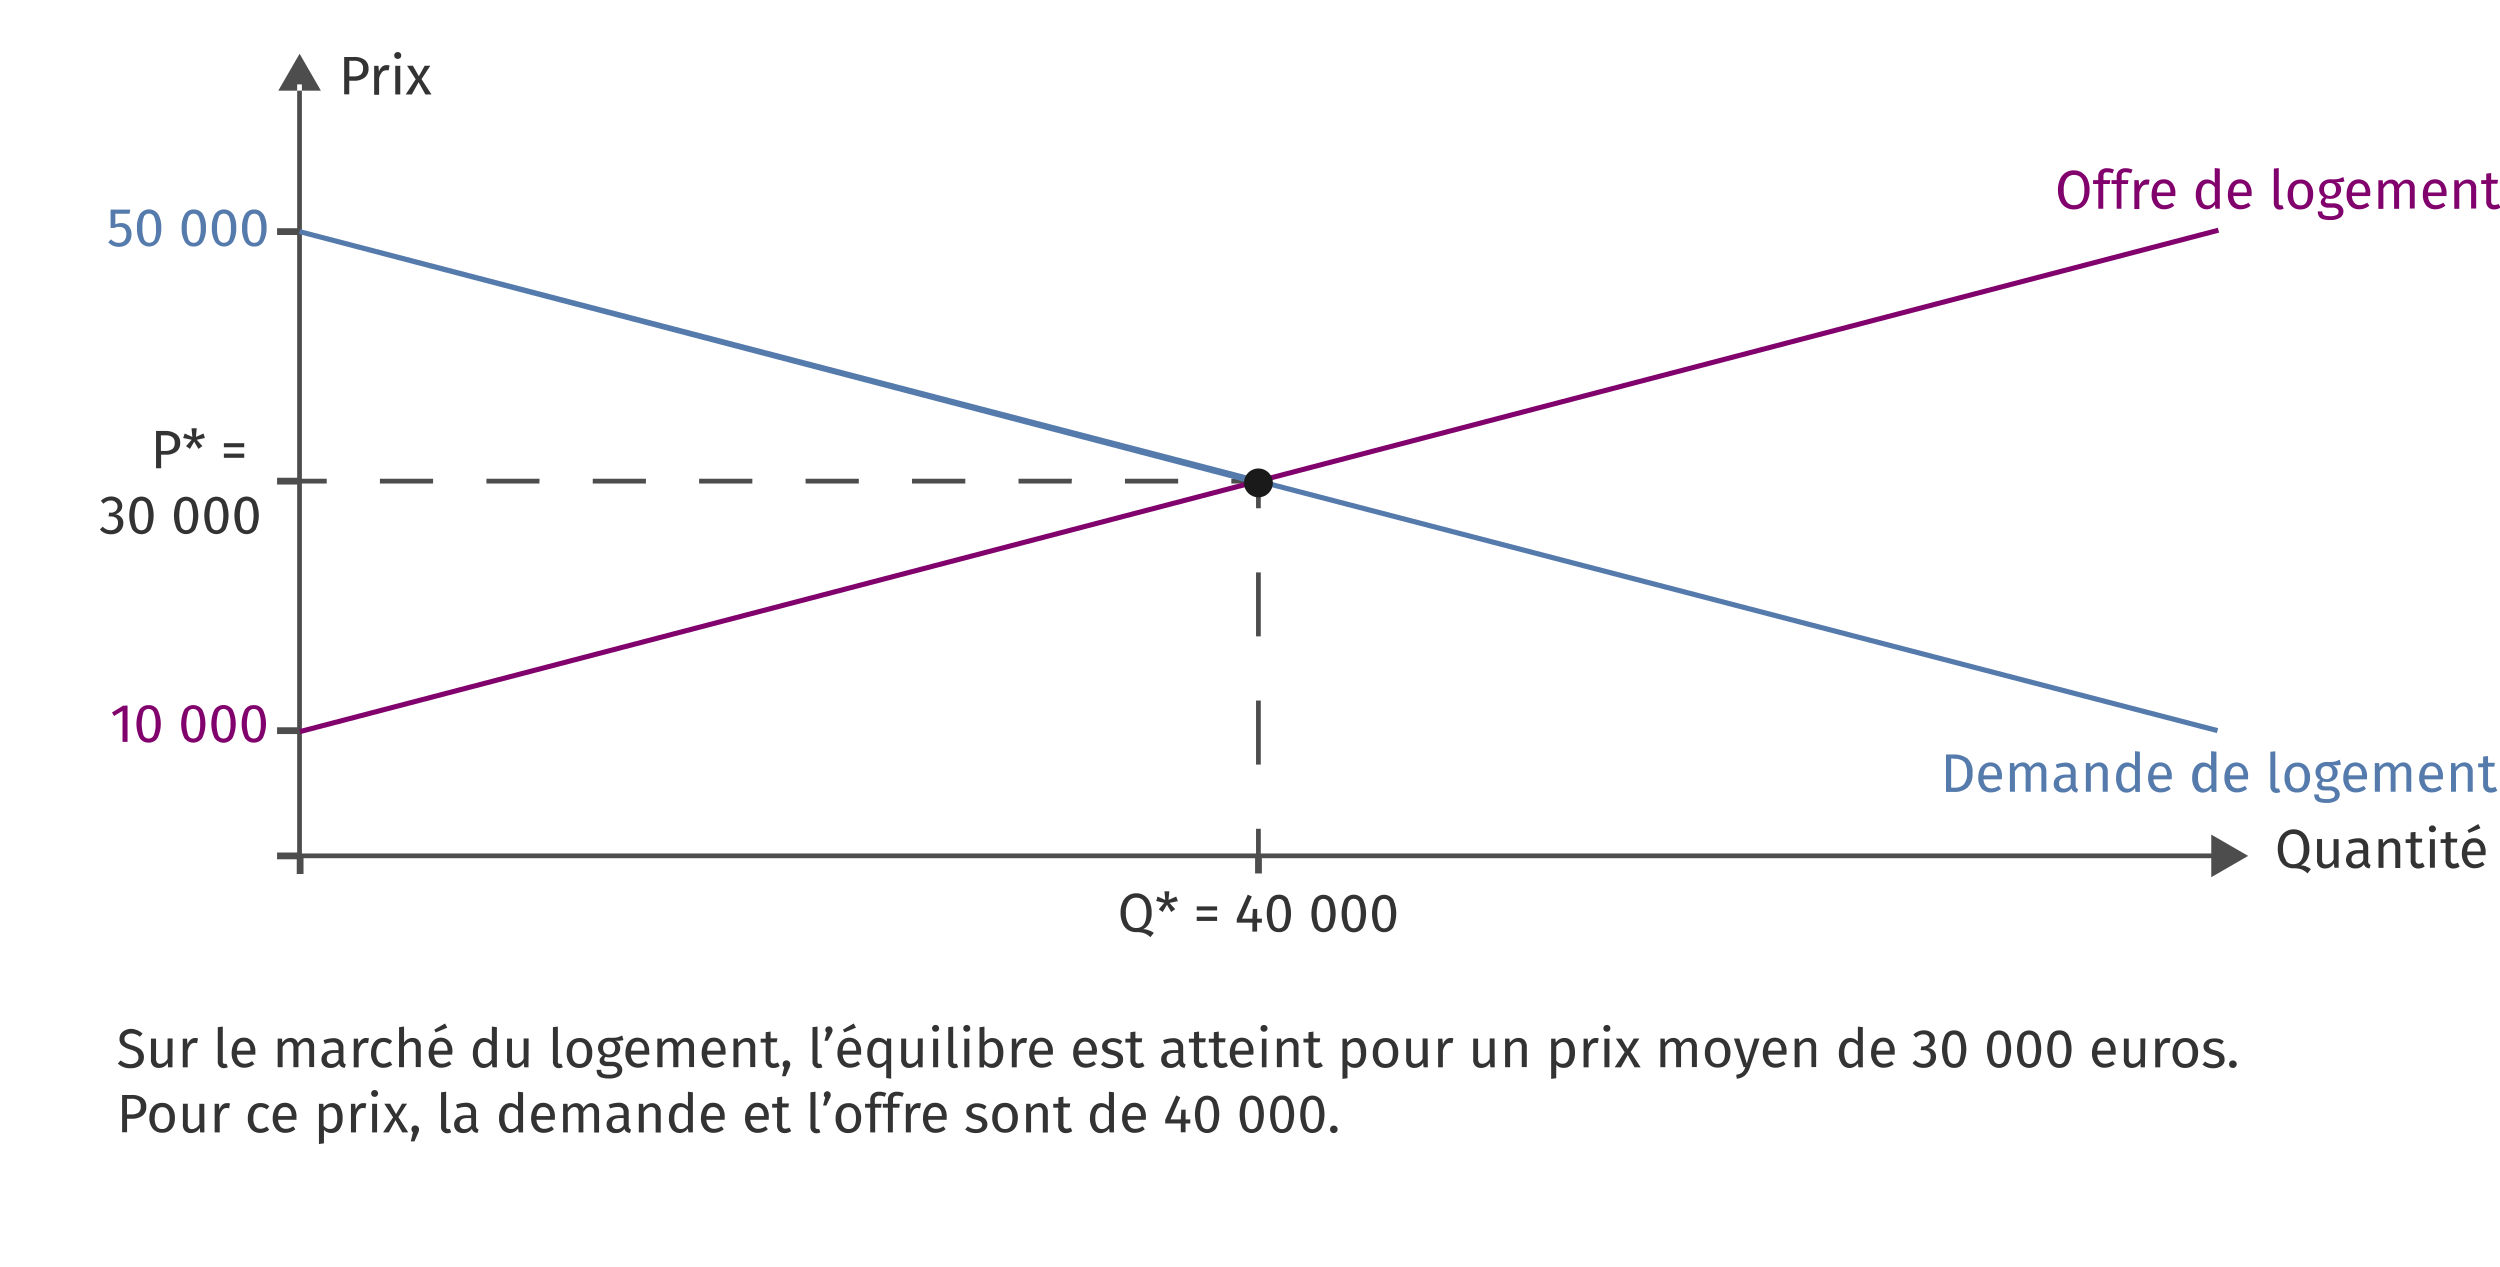 <svg xmlns="http://www.w3.org/2000/svg" viewBox="0 0 368.5 186.69"><defs><style>.cls-1{fill:#4d4d4d;}.cls-2{fill:#333;}.cls-3{fill:#82026d;}.cls-4{fill:#557aac;}.cls-5{fill:#1a1a1a;}</style></defs><title>SES1.1.INF9.1_V1</title><g id="Calque_1"><g id="_Groupe_"><path d="M185.14 70.92h.7v4h-.7zM185.84 112.7h-.7v-9.44h.7zm0-18.9h-.7v-9.43h.7zM185.14 122.16h.7v4h-.7z" class="cls-1"/></g><g id="_Groupe_2"><path d="M44.16 70.57h4v.7h-4zM173.66 71.27h-7.84v-.7h7.84zm-15.7 0h-7.83v-.7H158zm-15.67 0h-7.86v-.7h7.85zm-15.7 0h-7.85v-.7h7.85zm-15.7 0h-7.84v-.7h7.85zm-15.68 0h-7.84v-.7h7.84zm-15.7 0H71.7v-.7h7.83zm-15.68 0H56v-.7h7.84zM181.5 70.57h4v.7h-4z" class="cls-1"/></g><g id="_Groupe_3"><path d="M44.16 125.8h282.7v.7H44.17zM325.94 123.02l5.44 3.14-5.44 3.14v-6.28z" class="cls-1"/></g><g id="_Groupe_4"><path d="M43.8 12.44h.7v113.72h-.7zM47.3 13.36l-3.14-5.44-3.14 5.44h6.28z" class="cls-1"/></g><path d="M169.37 137.14a3.1 3.1 0 0 1 .7.36l-.5.64a2.87 2.87 0 0 0-.9-.58 3.4 3.4 0 0 0-1.18-.16 2.22 2.22 0 0 1-1.22-.33 2 2 0 0 1-.8-1 3.56 3.56 0 0 1-.3-1.54 3.6 3.6 0 0 1 .3-1.53 2.13 2.13 0 0 1 2-1.33 2.1 2.1 0 0 1 2 1.3 3.67 3.67 0 0 1 .28 1.55 3.07 3.07 0 0 1-.32 1.54 2.1 2.1 0 0 1-.94.9 2.28 2.28 0 0 1 .87.18zm-3-.9a1.32 1.32 0 0 0 1.12.55c1 0 1.5-.75 1.5-2.24s-.5-2.23-1.5-2.23a1.3 1.3 0 0 0-1.13.55 2.83 2.83 0 0 0-.4 1.7 2.77 2.77 0 0 0 .42 1.67zM173.62 132.83l-1.23.26.83.92-.58.42-.63-1.07-.63 1.07-.58-.4.82-.95-1.2-.27.2-.66 1.14.5-.12-1.27h.72l-.12 1.27 1.13-.5zM176.4 134.2v-.6h3v.6zm0 1.55v-.62h3v.62zM186 135.4v.6h-.7v1.32h-.7V136h-2.3v-.53l1.62-3.6.6.27-1.44 3.27h1.52l.07-1.43h.64v1.44zM189.85 132.6a4.92 4.92 0 0 1 0 4.1 1.48 1.48 0 0 1-1.34.7 1.46 1.46 0 0 1-1.33-.7 4.82 4.82 0 0 1 0-4.1 1.48 1.48 0 0 1 1.34-.72 1.5 1.5 0 0 1 1.35.7zm-2.12.38a5.67 5.67 0 0 0 0 3.33.82.82 0 0 0 .78.53.8.8 0 0 0 .77-.52 5.46 5.46 0 0 0 0-3.32.8.8 0 0 0-.76-.5.83.83 0 0 0-.77.52zM196.43 132.6a4.92 4.92 0 0 1 0 4.1 1.62 1.62 0 0 1-2.68 0 4.92 4.92 0 0 1 0-4.1 1.62 1.62 0 0 1 2.68 0zm-2.1.38a5.67 5.67 0 0 0 0 3.33.8.8 0 0 0 .76.53.82.82 0 0 0 .76-.52 5.67 5.67 0 0 0 0-3.32.82.82 0 0 0-.77-.5.8.8 0 0 0-.78.52zM200.9 132.6a4.82 4.82 0 0 1 0 4.1 1.62 1.62 0 0 1-2.7 0 4.92 4.92 0 0 1 0-4.1 1.62 1.62 0 0 1 2.7 0zm-2.12.38a5.67 5.67 0 0 0 0 3.33.83.83 0 0 0 1.54 0 5.46 5.46 0 0 0 0-3.32.84.84 0 0 0-1.54 0zM205.36 132.6a4.92 4.92 0 0 1 0 4.1 1.62 1.62 0 0 1-2.68 0 4.92 4.92 0 0 1 0-4.1 1.62 1.62 0 0 1 2.68 0zm-2.1.38a5.46 5.46 0 0 0 0 3.33.8.8 0 0 0 .76.53.83.83 0 0 0 .77-.52 5.67 5.67 0 0 0 0-3.32.83.83 0 0 0-.78-.5.8.8 0 0 0-.77.52zM20.26 151.86a2.65 2.65 0 0 1 .76.5l-.4.45a2.63 2.63 0 0 0-.62-.35 1.75 1.75 0 0 0-.65-.12 1.22 1.22 0 0 0-.7.2.68.68 0 0 0-.3.6.72.72 0 0 0 .1.4.82.82 0 0 0 .36.3 4.54 4.54 0 0 0 .77.28 5.7 5.7 0 0 1 .86.35 1.53 1.53 0 0 1 .57.55 1.5 1.5 0 0 1 .2.82 1.53 1.53 0 0 1-.23.85 1.48 1.48 0 0 1-.68.57 2.4 2.4 0 0 1-1.06.2 2.53 2.53 0 0 1-1.87-.7l.42-.46a2.57 2.57 0 0 0 .67.4 2 2 0 0 0 .76.15 1.43 1.43 0 0 0 .85-.25.86.86 0 0 0 .34-.74.88.88 0 0 0-.1-.45.85.85 0 0 0-.32-.4 3.66 3.66 0 0 0-.73-.3 3.17 3.17 0 0 1-1.24-.6 1.22 1.22 0 0 1-.4-1 1.37 1.37 0 0 1 .22-.76 1.65 1.65 0 0 1 .62-.5 2.13 2.13 0 0 1 .9-.2 2.6 2.6 0 0 1 .9.22zM25.42 157.32h-.64l-.05-.66a1.68 1.68 0 0 1-.55.57 1.53 1.53 0 0 1-.76.18 1.15 1.15 0 0 1-.87-.32 1.35 1.35 0 0 1-.3-1v-3H23V156a1 1 0 0 0 .15.62.6.6 0 0 0 .5.18 1.27 1.27 0 0 0 1.05-.73v-3h.74zM29.18 153.05l-.13.72a1.64 1.64 0 0 0-.37-.05.8.8 0 0 0-.63.3 2.1 2.1 0 0 0-.38.9v2.4h-.73v-4.22h.63l.07.86a1.52 1.52 0 0 1 .46-.72 1 1 0 0 1 .67-.24 1.7 1.7 0 0 1 .4.05zM32.34 157.17a.93.93 0 0 1-.24-.7v-5.07l.74-.08v5.15a.4.4 0 0 0 .06.25.22.22 0 0 0 .2.08.8.8 0 0 0 .28 0l.2.5a1.28 1.28 0 0 1-.6.15.86.86 0 0 1-.64-.28zM37.62 155.46h-2.7a1.62 1.62 0 0 0 .36 1 1 1 0 0 0 .78.33 1.64 1.64 0 0 0 .56-.1 2 2 0 0 0 .54-.28l.32.44a2.3 2.3 0 0 1-1.47.53 1.7 1.7 0 0 1-1.36-.58 2.38 2.38 0 0 1-.5-1.6 2.86 2.86 0 0 1 .22-1.15 1.82 1.82 0 0 1 .6-.8 1.6 1.6 0 0 1 .94-.3 1.55 1.55 0 0 1 1.28.57 2.32 2.32 0 0 1 .45 1.52c0 .15 0 .27 0 .4zm-.72-.6a1.6 1.6 0 0 0-.24-1 .9.9 0 0 0-.75-.32c-.6 0-.92.44-1 1.33h2zM46 153.35a1.35 1.35 0 0 1 .3.94v3h-.72v-2.9c0-.55-.2-.82-.6-.82a.8.8 0 0 0-.52.18 2.6 2.6 0 0 0-.47.56v3h-.74v-2.92c0-.55-.2-.82-.6-.82a.8.8 0 0 0-.53.18 2.86 2.86 0 0 0-.46.56v3h-.73v-4.22h.63l.06.62a1.42 1.42 0 0 1 1.22-.72 1.15 1.15 0 0 1 .67.2 1.14 1.14 0 0 1 .4.56 2.1 2.1 0 0 1 .54-.56 1.28 1.28 0 0 1 .7-.2 1.06 1.06 0 0 1 .84.35zM50.7 156.7a.5.5 0 0 0 .28.2l-.17.5a1.1 1.1 0 0 1-.52-.17.94.94 0 0 1-.3-.45 1.4 1.4 0 0 1-1.25.63 1.33 1.33 0 0 1-1-.34 1.26 1.26 0 0 1-.36-.92 1.2 1.2 0 0 1 .5-1 2.26 2.26 0 0 1 1.36-.36h.65v-.3a.8.8 0 0 0-.22-.65 1 1 0 0 0-.66-.2 3.76 3.76 0 0 0-1.14.23l-.18-.54a4.3 4.3 0 0 1 1.45-.3 1.56 1.56 0 0 1 1.12.38 1.4 1.4 0 0 1 .36 1v1.93a.64.64 0 0 0 .1.38zm-.8-.5v-1h-.56c-.78 0-1.17.28-1.17.86a.8.8 0 0 0 .18.57.72.72 0 0 0 .55.2 1.1 1.1 0 0 0 1-.63zM54.38 153.05l-.13.72a1.64 1.64 0 0 0-.37-.05.8.8 0 0 0-.63.3 2.1 2.1 0 0 0-.38.9v2.4h-.73v-4.22h.63l.07.86a1.52 1.52 0 0 1 .46-.72 1 1 0 0 1 .7-.24 1.7 1.7 0 0 1 .38.05zM57.2 153.1a1.85 1.85 0 0 1 .6.36l-.34.46a2.07 2.07 0 0 0-.44-.23 1.4 1.4 0 0 0-.47-.1.9.9 0 0 0-.8.42 2.12 2.12 0 0 0-.28 1.2 2 2 0 0 0 .28 1.2 1 1 0 0 0 .8.37 1.34 1.34 0 0 0 .46-.1 2.28 2.28 0 0 0 .47-.23l.34.48a2 2 0 0 1-1.28.46 1.7 1.7 0 0 1-1.35-.56 2.4 2.4 0 0 1-.5-1.6 2.84 2.84 0 0 1 .23-1.17 1.8 1.8 0 0 1 .64-.8 1.74 1.74 0 0 1 1-.27 2.17 2.17 0 0 1 .67.1zM61.7 153.35a1.3 1.3 0 0 1 .32.94v3h-.74v-2.9a1 1 0 0 0-.17-.64.67.67 0 0 0-.5-.18 1 1 0 0 0-.58.2 2 2 0 0 0-.48.54v3h-.73v-5.9l.74-.1v2.36a1.5 1.5 0 0 1 1.25-.68 1.16 1.16 0 0 1 .9.35zM66.66 155.46H64a1.62 1.62 0 0 0 .35 1 1 1 0 0 0 .78.33 1.7 1.7 0 0 0 .56-.1 2 2 0 0 0 .53-.28l.32.44a2.3 2.3 0 0 1-1.47.53 1.73 1.73 0 0 1-1.38-.58 2.44 2.44 0 0 1-.5-1.6 3 3 0 0 1 .22-1.15 1.92 1.92 0 0 1 .6-.8 1.7 1.7 0 0 1 2.23.27 2.32 2.32 0 0 1 .45 1.52c-.02.15-.03.27-.04.4zm-.7-.6a1.52 1.52 0 0 0-.26-1 .86.86 0 0 0-.74-.32c-.6 0-.93.44-1 1.33h2zm-.36-4l.33.62-1.7.7-.22-.4zM73.24 151.4v5.92h-.65l-.08-.6a1.46 1.46 0 0 1-.52.5 1.38 1.38 0 0 1-.7.2 1.34 1.34 0 0 1-1.17-.6 2.68 2.68 0 0 1-.42-1.6 3.15 3.15 0 0 1 .2-1.14 1.83 1.83 0 0 1 .6-.8 1.4 1.4 0 0 1 .87-.28 1.52 1.52 0 0 1 1.13.52v-2.2zM72 156.67a1.72 1.72 0 0 0 .46-.47v-2.06a1.4 1.4 0 0 0-.44-.4 1.08 1.08 0 0 0-.53-.15.84.84 0 0 0-.77.4 2.2 2.2 0 0 0-.27 1.2 2.42 2.42 0 0 0 .25 1.23.8.8 0 0 0 .72.4 1 1 0 0 0 .58-.16zM77.9 157.32h-.64l-.05-.66a1.68 1.68 0 0 1-.54.57 1.53 1.53 0 0 1-.76.18 1.15 1.15 0 0 1-.87-.32 1.35 1.35 0 0 1-.3-1v-3h.73V156a1 1 0 0 0 .15.62.6.6 0 0 0 .5.18 1.27 1.27 0 0 0 1.06-.73v-3h.74zM81.73 157.17a1 1 0 0 1-.23-.7v-5.07l.73-.08v5.15a.4.4 0 0 0 .06.25.23.23 0 0 0 .2.08.77.77 0 0 0 .27 0l.2.5a1.27 1.27 0 0 1-.6.15.87.87 0 0 1-.64-.28zM86.8 153.6a2.4 2.4 0 0 1 .5 1.6 2.8 2.8 0 0 1-.23 1.16 1.78 1.78 0 0 1-.65.78 1.8 1.8 0 0 1-1 .27 1.7 1.7 0 0 1-1.4-.58 2.42 2.42 0 0 1-.48-1.6 2.78 2.78 0 0 1 .22-1.16 1.74 1.74 0 0 1 .65-.78 1.84 1.84 0 0 1 1-.28 1.66 1.66 0 0 1 1.4.6zm-2.47 1.6c0 1.08.36 1.62 1.1 1.62s1.07-.54 1.07-1.62-.36-1.6-1.08-1.6-1.1.54-1.1 1.6zM91.9 153.3a2.07 2.07 0 0 1-.52.1h-.7a1.1 1.1 0 0 1 .74 1.06 1.34 1.34 0 0 1-.43 1 1.7 1.7 0 0 1-1.18.4 1.85 1.85 0 0 1-.54-.08.5.5 0 0 0-.15.17.43.43 0 0 0-.06.22c0 .23.2.34.55.34h.68a1.8 1.8 0 0 1 .75.16 1.26 1.26 0 0 1 .5.42 1.12 1.12 0 0 1-.32 1.55 2.67 2.67 0 0 1-1.47.33 3.5 3.5 0 0 1-1.08-.14 1 1 0 0 1-.56-.42 1.42 1.42 0 0 1-.17-.72h.67a.74.74 0 0 0 .1.4.62.62 0 0 0 .34.23 2.55 2.55 0 0 0 .7.08 2 2 0 0 0 .95-.16.52.52 0 0 0 .3-.5.5.5 0 0 0-.23-.44 1.13 1.13 0 0 0-.63-.15h-.66a1.24 1.24 0 0 1-.8-.23.7.7 0 0 1-.3-.57.75.75 0 0 1 .13-.4 1.3 1.3 0 0 1 .36-.35 1.2 1.2 0 0 1-.54-.47 1.27 1.27 0 0 1-.18-.68 1.38 1.38 0 0 1 .22-.76 1.42 1.42 0 0 1 .58-.53 1.88 1.88 0 0 1 .83-.2 5.2 5.2 0 0 0 .83 0 3.18 3.18 0 0 0 .56-.1l.54-.23zm-2.78.5a1 1 0 0 0-.22.68 1 1 0 0 0 .23.7.83.83 0 0 0 .65.25.87.87 0 0 0 .66-.25 1 1 0 0 0 .23-.7c0-.64-.3-.95-.9-.95a.84.84 0 0 0-.65.26zM95.7 155.46H93a1.62 1.62 0 0 0 .35 1 1 1 0 0 0 .78.33 1.7 1.7 0 0 0 .56-.1 2 2 0 0 0 .53-.28l.32.44a2.3 2.3 0 0 1-1.47.53 1.73 1.73 0 0 1-1.38-.58 2.44 2.44 0 0 1-.5-1.6 3 3 0 0 1 .22-1.15 1.84 1.84 0 0 1 .6-.8 1.7 1.7 0 0 1 2.23.27 2.32 2.32 0 0 1 .45 1.52c.03.15.02.27 0 .4zm-.7-.6a1.52 1.52 0 0 0-.25-1 .86.86 0 0 0-.74-.32c-.6 0-.92.44-1 1.33h2zM102 153.35a1.35 1.35 0 0 1 .3.94v3h-.72v-2.9c0-.55-.2-.82-.6-.82a.77.77 0 0 0-.52.18 2.6 2.6 0 0 0-.47.56v3h-.75v-2.92c0-.55-.2-.82-.6-.82a.8.8 0 0 0-.52.18 2.54 2.54 0 0 0-.46.56v3h-.77v-4.22h.64l.06.62a1.42 1.42 0 0 1 1.22-.72 1.07 1.07 0 0 1 1.06.76 2.1 2.1 0 0 1 .55-.56 1.26 1.26 0 0 1 .7-.2 1.08 1.08 0 0 1 .87.35zM106.93 155.46h-2.7a1.62 1.62 0 0 0 .36 1 1 1 0 0 0 .78.33 1.7 1.7 0 0 0 .56-.1 1.82 1.82 0 0 0 .53-.28l.32.44a2.25 2.25 0 0 1-1.48.53 1.72 1.72 0 0 1-1.37-.58 2.38 2.38 0 0 1-.5-1.6 3 3 0 0 1 .22-1.15 1.77 1.77 0 0 1 .6-.8 1.54 1.54 0 0 1 .94-.3 1.57 1.57 0 0 1 1.3.57 2.32 2.32 0 0 1 .45 1.52c.05.15 0 .27-.02.4zm-.7-.6a1.58 1.58 0 0 0-.26-1 .87.87 0 0 0-.74-.32c-.6 0-.93.44-1 1.33h2zM111 153.35a1.34 1.34 0 0 1 .32.94v3h-.74v-2.9a1 1 0 0 0-.16-.64.67.67 0 0 0-.5-.18 1 1 0 0 0-.6.2 2 2 0 0 0-.47.54v3h-.74v-4.22h.64l.07.62a1.6 1.6 0 0 1 .56-.52 1.44 1.44 0 0 1 .74-.2 1.2 1.2 0 0 1 .9.35zM114.94 157.12a1.56 1.56 0 0 1-.94.3 1.1 1.1 0 0 1-.84-.32 1.2 1.2 0 0 1-.3-.9v-2.53h-.74v-.57h.74v-.95l.73-.1v1h1l-.1.58h-.9v2.5a.77.77 0 0 0 .1.5.47.47 0 0 0 .4.13 1.23 1.23 0 0 0 .56-.16zM116.32 156.46a.53.53 0 0 1 .16.4 1.48 1.48 0 0 1-.14.56l-.54 1.22h-.53l.32-1.32a.62.62 0 0 1-.17-.2.6.6 0 0 1-.06-.27.55.55 0 0 1 .55-.55.52.52 0 0 1 .4.16zM120 157.17a.93.93 0 0 1-.24-.7v-5.07l.74-.08v5.15a.4.4 0 0 0 .06.25.2.2 0 0 0 .2.08.77.77 0 0 0 .27 0l.2.5a1.24 1.24 0 0 1-.6.15.84.84 0 0 1-.63-.28zM122.55 151.44a.5.5 0 0 1 .16.36.63.63 0 0 1 0 .2 2.2 2.2 0 0 1-.1.26l-.6 1.14h-.48l.32-1.2a.48.48 0 0 1-.2-.4.5.5 0 0 1 .15-.36.53.53 0 0 1 .36-.15.5.5 0 0 1 .4.14zM126.9 155.46h-2.68a1.62 1.62 0 0 0 .35 1 1 1 0 0 0 .78.33 1.64 1.64 0 0 0 .56-.1 1.86 1.86 0 0 0 .55-.28l.32.44a2.3 2.3 0 0 1-1.47.53 1.7 1.7 0 0 1-1.37-.58 2.38 2.38 0 0 1-.5-1.6 3 3 0 0 1 .22-1.15 1.77 1.77 0 0 1 .6-.8 1.7 1.7 0 0 1 2.22.27 2.32 2.32 0 0 1 .45 1.52c0 .15 0 .27 0 .4zm-.7-.6a1.6 1.6 0 0 0-.25-1 .9.9 0 0 0-.75-.32c-.6 0-.93.44-1 1.33h2zm-.36-4l.33.62-1.7.7-.22-.4zM131.36 153.1v5.9l-.73-.1v-2.16a1.5 1.5 0 0 1-.52.48 1.32 1.32 0 0 1-.67.17 1.36 1.36 0 0 1-1.18-.6 2.68 2.68 0 0 1-.42-1.6 3.15 3.15 0 0 1 .2-1.14 1.83 1.83 0 0 1 .58-.8 1.4 1.4 0 0 1 .9-.28 1.54 1.54 0 0 1 1.17.57l.06-.47zm-1.2 3.57a1.74 1.74 0 0 0 .47-.47v-2.06a1.55 1.55 0 0 0-.45-.4 1 1 0 0 0-.53-.15.84.84 0 0 0-.76.4 2.3 2.3 0 0 0-.27 1.2 2.43 2.43 0 0 0 .24 1.23.8.8 0 0 0 .72.4 1 1 0 0 0 .56-.16zM136 157.32h-.63l-.06-.66a1.6 1.6 0 0 1-.54.57 1.5 1.5 0 0 1-.76.18 1.1 1.1 0 0 1-.86-.32 1.36 1.36 0 0 1-.32-1v-3h.74V156a1 1 0 0 0 .15.62.62.62 0 0 0 .5.18 1.25 1.25 0 0 0 1.06-.73v-3h.74zM138.28 151.22a.53.53 0 0 1 0 .72.56.56 0 0 1-.38.14.53.53 0 0 1-.37-.14.53.53 0 0 1 0-.72.5.5 0 0 1 .37-.14.5.5 0 0 1 .38.14zm0 1.88v4.22h-.74v-4.22zM140 157.17a.93.93 0 0 1-.23-.7v-5.07l.73-.08v5.15a.4.4 0 0 0 .06.25.23.23 0 0 0 .2.08.77.77 0 0 0 .28 0l.2.5a1.28 1.28 0 0 1-.6.15.86.86 0 0 1-.64-.28zM142.88 151.22a.53.53 0 0 1 0 .72.56.56 0 0 1-.38.14.53.53 0 0 1-.37-.14.53.53 0 0 1 0-.72.5.5 0 0 1 .37-.14.5.5 0 0 1 .38.14zm0 1.88v4.22h-.74v-4.22zM147.47 153.58a2.74 2.74 0 0 1 .42 1.62 3.16 3.16 0 0 1-.2 1.16 1.77 1.77 0 0 1-.58.78 1.5 1.5 0 0 1-.9.27 1.36 1.36 0 0 1-1.1-.55l-.08.47h-.65v-5.92l.73-.08v2.3a1.4 1.4 0 0 1 1.2-.62 1.38 1.38 0 0 1 1.14.58zm-.65 2.85a2.1 2.1 0 0 0 .28-1.23 2.25 2.25 0 0 0-.26-1.23.82.82 0 0 0-.72-.38 1.2 1.2 0 0 0-1 .64v2a1.27 1.27 0 0 0 .4.42 1 1 0 0 0 .53.15.87.87 0 0 0 .77-.37zM151.4 153.05l-.14.72a1.64 1.64 0 0 0-.37-.05.8.8 0 0 0-.64.3 2.1 2.1 0 0 0-.38.9v2.4h-.73v-4.22h.63l.07.86a1.52 1.52 0 0 1 .46-.72 1 1 0 0 1 .7-.24 1.7 1.7 0 0 1 .4.05zM155.16 155.46h-2.7a1.62 1.62 0 0 0 .37 1 1 1 0 0 0 .78.33 1.7 1.7 0 0 0 .57-.1 2 2 0 0 0 .54-.28l.33.44a2.3 2.3 0 0 1-1.48.53 1.72 1.72 0 0 1-1.37-.58 2.38 2.38 0 0 1-.5-1.6 3 3 0 0 1 .22-1.15 1.84 1.84 0 0 1 .6-.8 1.7 1.7 0 0 1 2.23.27 2.32 2.32 0 0 1 .45 1.52c0 .15 0 .27-.02.4zm-.7-.6a1.52 1.52 0 0 0-.26-1 .86.86 0 0 0-.74-.32c-.6 0-.93.44-1 1.33h2zM161.64 155.46H159a1.57 1.57 0 0 0 .35 1 1 1 0 0 0 .78.33 1.7 1.7 0 0 0 .56-.1 2 2 0 0 0 .53-.28l.32.44a2.3 2.3 0 0 1-1.47.53 1.73 1.73 0 0 1-1.38-.58 2.44 2.44 0 0 1-.5-1.6 3 3 0 0 1 .22-1.15 1.84 1.84 0 0 1 .6-.8 1.7 1.7 0 0 1 2.23.27 2.32 2.32 0 0 1 .45 1.52c-.04.15-.05.27-.06.4zm-.7-.6a1.52 1.52 0 0 0-.26-1 .86.86 0 0 0-.74-.32c-.6 0-.93.44-1 1.33h2zM164.76 153.12a2.47 2.47 0 0 1 .65.36l-.3.47a2.78 2.78 0 0 0-.55-.27 1.63 1.63 0 0 0-.55-.1.9.9 0 0 0-.56.16.46.46 0 0 0-.2.4.47.47 0 0 0 .18.4 2.2 2.2 0 0 0 .7.28 2.57 2.57 0 0 1 1.06.48 1 1 0 0 1 .35.83 1.06 1.06 0 0 1-.48 1 2.07 2.07 0 0 1-1.18.33 2.3 2.3 0 0 1-1.6-.55l.4-.44a1.9 1.9 0 0 0 1.18.4 1.15 1.15 0 0 0 .66-.16.56.56 0 0 0 .26-.47.63.63 0 0 0-.1-.35.72.72 0 0 0-.3-.23 3.25 3.25 0 0 0-.63-.2 2.24 2.24 0 0 1-1-.48 1 1 0 0 1-.3-.76.94.94 0 0 1 .2-.58 1.27 1.27 0 0 1 .54-.42 1.94 1.94 0 0 1 .83-.2 2.37 2.37 0 0 1 .76.12zM168.7 157.12a1.56 1.56 0 0 1-.94.3 1.1 1.1 0 0 1-.84-.32 1.2 1.2 0 0 1-.3-.9v-2.53h-.74v-.57h.74v-.95l.74-.1v1h1l-.08.58h-.92v2.5a.77.77 0 0 0 .1.5.47.47 0 0 0 .4.13 1.23 1.23 0 0 0 .56-.16zM174.5 156.7a.47.47 0 0 0 .27.2l-.17.5a1.07 1.07 0 0 1-.52-.17.82.82 0 0 1-.3-.45 1.4 1.4 0 0 1-1.26.63 1.32 1.32 0 0 1-1-.34 1.22 1.22 0 0 1-.36-.92 1.2 1.2 0 0 1 .48-1 2.3 2.3 0 0 1 1.38-.36h.64v-.3a.82.82 0 0 0-.2-.65 1 1 0 0 0-.68-.2 3.7 3.7 0 0 0-1.13.23l-.2-.54a4.34 4.34 0 0 1 1.47-.3 1.5 1.5 0 0 1 1.1.38 1.37 1.37 0 0 1 .38 1v1.93a.64.64 0 0 0 .1.38zm-.82-.5v-1h-.55c-.78 0-1.17.28-1.17.86a.77.77 0 0 0 .2.57.7.7 0 0 0 .53.2 1.1 1.1 0 0 0 .98-.63zM178.06 157.12a1.56 1.56 0 0 1-.94.3 1.1 1.1 0 0 1-.84-.32 1.2 1.2 0 0 1-.3-.9v-2.53h-.74v-.57h.76v-.95l.74-.1v1h1l-.1.58h-.9v2.5a.77.77 0 0 0 .1.5.47.47 0 0 0 .4.13 1.23 1.23 0 0 0 .56-.16zM181 157.12a1.6 1.6 0 0 1-.95.3 1.1 1.1 0 0 1-.83-.32 1.2 1.2 0 0 1-.3-.9v-2.53h-.74v-.57h.74v-.95l.73-.1v1h1l-.08.58h-.92v2.5a.77.77 0 0 0 .12.5.47.47 0 0 0 .4.13 1.23 1.23 0 0 0 .55-.16zM184.75 155.46h-2.68a1.62 1.62 0 0 0 .35 1 1 1 0 0 0 .78.33 1.64 1.64 0 0 0 .56-.1 2 2 0 0 0 .54-.28l.32.44a2.3 2.3 0 0 1-1.47.53 1.73 1.73 0 0 1-1.38-.58 2.44 2.44 0 0 1-.5-1.6 3 3 0 0 1 .22-1.15 1.92 1.92 0 0 1 .6-.8 1.7 1.7 0 0 1 2.22.27 2.32 2.32 0 0 1 .45 1.52c0 .15 0 .27-.02.4zm-.7-.6a1.52 1.52 0 0 0-.26-1 .86.86 0 0 0-.75-.32c-.6 0-.93.44-1 1.33h2zM186.68 151.22a.5.5 0 0 1 0 .72.56.56 0 0 1-.74 0 .53.53 0 0 1 0-.72.56.56 0 0 1 .74 0zm0 1.88v4.22H186v-4.22zM191.1 153.35a1.34 1.34 0 0 1 .3.94v3h-.72v-2.9a1 1 0 0 0-.17-.64.67.67 0 0 0-.5-.18 1 1 0 0 0-.58.2 2 2 0 0 0-.48.54v3h-.74v-4.22h.63l.07.62a1.6 1.6 0 0 1 .55-.52 1.47 1.47 0 0 1 .74-.2 1.2 1.2 0 0 1 .9.35zM195 157.12a1.57 1.57 0 0 1-1 .3 1.1 1.1 0 0 1-.83-.32 1.2 1.2 0 0 1-.3-.9v-2.53h-.74v-.57h.74v-.95l.73-.1v1h1l-.08.58h-.92v2.5a.77.77 0 0 0 .12.5.47.47 0 0 0 .4.13 1.23 1.23 0 0 0 .55-.16zM201 153.58a3 3 0 0 1 .37 1.62 2.66 2.66 0 0 1-.43 1.6 1.4 1.4 0 0 1-1.22.6 1.38 1.38 0 0 1-1.1-.47v2l-.74.1v-5.93h.63l.07.57a1.54 1.54 0 0 1 .56-.5 1.36 1.36 0 0 1 .68-.17 1.33 1.33 0 0 1 1.2.58zm-.42 1.62c0-1.07-.32-1.6-.95-1.6a1 1 0 0 0-.57.17 2 2 0 0 0-.45.47v2.06a1.1 1.1 0 0 0 .4.38 1.07 1.07 0 0 0 .54.13c.72 0 1.06-.52 1.06-1.6zM205.6 153.6a2.4 2.4 0 0 1 .5 1.6 2.8 2.8 0 0 1-.22 1.16 1.78 1.78 0 0 1-.65.78 1.8 1.8 0 0 1-1 .27 1.7 1.7 0 0 1-1.4-.58 2.42 2.42 0 0 1-.48-1.6 2.78 2.78 0 0 1 .22-1.16 1.67 1.67 0 0 1 .65-.78 1.84 1.84 0 0 1 1-.28 1.66 1.66 0 0 1 1.4.6zm-2.46 1.6c0 1.08.36 1.62 1.1 1.62s1.07-.54 1.07-1.62-.35-1.6-1.07-1.6-1.1.54-1.1 1.6zM210.46 157.32h-.63l-.06-.66a1.6 1.6 0 0 1-.55.57 1.5 1.5 0 0 1-.76.18 1.15 1.15 0 0 1-.87-.32 1.4 1.4 0 0 1-.32-1v-3h.72V156a1 1 0 0 0 .15.62.62.62 0 0 0 .5.18 1.25 1.25 0 0 0 1.05-.73v-3h.74zM214.23 153.05l-.14.72a1.64 1.64 0 0 0-.38-.05.8.8 0 0 0-.63.3 2.1 2.1 0 0 0-.4.9v2.4h-.7v-4.22h.63l.07.86a1.6 1.6 0 0 1 .46-.72 1 1 0 0 1 .67-.24 1.86 1.86 0 0 1 .4.05zM220.32 157.32h-.63l-.07-.66a1.6 1.6 0 0 1-.55.57 1.5 1.5 0 0 1-.76.18 1.12 1.12 0 0 1-.86-.32 1.35 1.35 0 0 1-.3-1v-3h.72V156a1 1 0 0 0 .15.62.62.62 0 0 0 .5.18 1.28 1.28 0 0 0 1.06-.73v-3h.72zM224.73 153.35a1.34 1.34 0 0 1 .32.94v3h-.74v-2.9a1 1 0 0 0-.15-.64.67.67 0 0 0-.5-.18 1 1 0 0 0-.6.2 2 2 0 0 0-.47.54v3h-.74v-4.22h.63l.07.62a1.6 1.6 0 0 1 .55-.52 1.47 1.47 0 0 1 .73-.2 1.2 1.2 0 0 1 .9.35zM231.77 153.58a3 3 0 0 1 .38 1.62 2.73 2.73 0 0 1-.43 1.6 1.4 1.4 0 0 1-1.23.6 1.34 1.34 0 0 1-1.1-.47v2l-.75.1v-5.93h.63l.06.57a1.54 1.54 0 0 1 .56-.5 1.42 1.42 0 0 1 .7-.17 1.3 1.3 0 0 1 1.17.58zm-.42 1.62c0-1.07-.3-1.6-.95-1.6a.94.94 0 0 0-.56.17 1.68 1.68 0 0 0-.45.47v2.06a1.07 1.07 0 0 0 .9.5c.7 0 1.05-.52 1.05-1.6zM235.65 153.05l-.14.72a1.56 1.56 0 0 0-.35-.05.8.8 0 0 0-.64.3 2.12 2.12 0 0 0-.36.9v2.4h-.74v-4.22h.6l.08.86a1.6 1.6 0 0 1 .45-.72 1 1 0 0 1 .67-.24 1.86 1.86 0 0 1 .45.05zM237.23 151.22a.53.53 0 0 1 0 .72.54.54 0 0 1-.38.14.53.53 0 0 1-.37-.14.53.53 0 0 1 0-.72.5.5 0 0 1 .37-.14.5.5 0 0 1 .38.14zm0 1.88v4.22h-.74v-4.22zM240.36 155.06l1.47 2.26h-.9l-1-1.8-1 1.8H238l1.47-2.23-1.3-2h.86l.88 1.53.9-1.54h.83zM249.8 153.35a1.35 1.35 0 0 1 .32.94v3h-.73v-2.9c0-.55-.2-.82-.6-.82a.78.78 0 0 0-.53.18 2.6 2.6 0 0 0-.47.56v3h-.73v-2.92c0-.55-.2-.82-.6-.82a.8.8 0 0 0-.53.18 2.54 2.54 0 0 0-.46.56v3h-.73v-4.22h.63l.06.62a1.42 1.42 0 0 1 1.22-.72 1.15 1.15 0 0 1 .67.2 1.14 1.14 0 0 1 .4.56 2.1 2.1 0 0 1 .54-.56 1.28 1.28 0 0 1 .7-.2 1.06 1.06 0 0 1 .84.35zM254.57 153.6a2.46 2.46 0 0 1 .5 1.6 3 3 0 0 1-.23 1.16 1.7 1.7 0 0 1-1.66 1 1.68 1.68 0 0 1-1.38-.6 2.37 2.37 0 0 1-.5-1.6 2.78 2.78 0 0 1 .22-1.15 1.74 1.74 0 0 1 .65-.77 1.85 1.85 0 0 1 1-.28 1.7 1.7 0 0 1 1.4.65zm-2.48 1.6c0 1.08.35 1.62 1.08 1.62s1.1-.54 1.1-1.62-.37-1.6-1.1-1.6-1.1.54-1.1 1.6zM257.93 157.34a2.9 2.9 0 0 1-.7 1.16 2.1 2.1 0 0 1-1.23.5l-.08-.58a1.9 1.9 0 0 0 .66-.2 1.14 1.14 0 0 0 .4-.35 2.52 2.52 0 0 0 .28-.57H257l-1.42-4.22h.8l1.1 3.68 1.12-3.68h.76zM263.3 155.46h-2.67a1.62 1.62 0 0 0 .35 1 1 1 0 0 0 .78.33 1.64 1.64 0 0 0 .56-.1 2 2 0 0 0 .54-.28l.32.44a2.3 2.3 0 0 1-1.47.53 1.73 1.73 0 0 1-1.37-.58 2.44 2.44 0 0 1-.5-1.6 3 3 0 0 1 .22-1.15 1.92 1.92 0 0 1 .6-.8 1.7 1.7 0 0 1 2.23.27 2.32 2.32 0 0 1 .45 1.52c0 .15 0 .27-.02.4zm-.7-.6a1.52 1.52 0 0 0-.25-1 .86.86 0 0 0-.74-.32c-.6 0-.92.44-1 1.33h2zM267.4 153.35a1.3 1.3 0 0 1 .3.94v3h-.7v-2.9a1 1 0 0 0-.17-.64.65.65 0 0 0-.5-.18 1 1 0 0 0-.6.2 2 2 0 0 0-.47.54v3h-.73v-4.22h.63l.06.62a1.63 1.63 0 0 1 .56-.52 1.4 1.4 0 0 1 .73-.2 1.2 1.2 0 0 1 .9.35zM274.58 151.4v5.92h-.65l-.07-.6a1.46 1.46 0 0 1-.52.5 1.38 1.38 0 0 1-.7.2 1.34 1.34 0 0 1-1.17-.6 2.68 2.68 0 0 1-.42-1.6 3.15 3.15 0 0 1 .2-1.14 1.76 1.76 0 0 1 .58-.8 1.4 1.4 0 0 1 .88-.28 1.52 1.52 0 0 1 1.14.52v-2.2zm-1.2 5.27a1.72 1.72 0 0 0 .46-.47v-2.06a1.53 1.53 0 0 0-.44-.4 1.08 1.08 0 0 0-.53-.15.84.84 0 0 0-.76.4 2.2 2.2 0 0 0-.26 1.2 2.42 2.42 0 0 0 .25 1.23.8.8 0 0 0 .7.4 1 1 0 0 0 .58-.16zM279.27 155.46h-2.7a1.62 1.62 0 0 0 .36 1 1 1 0 0 0 .8.33 1.63 1.63 0 0 0 .54-.1 1.86 1.86 0 0 0 .54-.28l.33.44a2.3 2.3 0 0 1-1.47.53 1.7 1.7 0 0 1-1.37-.58 2.38 2.38 0 0 1-.5-1.6 3 3 0 0 1 .2-1.15 1.77 1.77 0 0 1 .62-.8 1.54 1.54 0 0 1 .93-.3 1.57 1.57 0 0 1 1.3.57 2.37 2.37 0 0 1 .43 1.52c0 .15 0 .27 0 .4zm-.72-.6a1.6 1.6 0 0 0-.24-1 .9.9 0 0 0-.74-.32c-.6 0-.93.44-1 1.33h2zM284.47 152.07a1.38 1.38 0 0 1 .55.5 1.36 1.36 0 0 1 .18.67 1.16 1.16 0 0 1-.28.8 1.47 1.47 0 0 1-.76.44 1.4 1.4 0 0 1 .88.38 1.24 1.24 0 0 1 .33.9 1.55 1.55 0 0 1-.86 1.44 2.12 2.12 0 0 1-1 .2 2.2 2.2 0 0 1-.9-.17 2 2 0 0 1-.7-.54l.44-.42a1.7 1.7 0 0 0 .54.4 1.32 1.32 0 0 0 .6.13 1.1 1.1 0 0 0 .8-.27 1 1 0 0 0 .28-.77.9.9 0 0 0-.27-.74 1.26 1.26 0 0 0-.8-.22h-.4l.1-.56h.26a1 1 0 0 0 .7-.25.88.88 0 0 0 .27-.7.75.75 0 0 0-.24-.6.92.92 0 0 0-.66-.22 1.32 1.32 0 0 0-.57.1 1.7 1.7 0 0 0-.53.38l-.4-.44a2.2 2.2 0 0 1 1.54-.64 1.87 1.87 0 0 1 .9.2zM289.38 152.6a4.82 4.82 0 0 1 0 4.1 1.46 1.46 0 0 1-1.34.7 1.48 1.48 0 0 1-1.34-.7 4.92 4.92 0 0 1 0-4.1 1.5 1.5 0 0 1 1.34-.72 1.48 1.48 0 0 1 1.34.7zm-2.1.38a5.67 5.67 0 0 0 0 3.33.83.83 0 0 0 1.53 0 5.46 5.46 0 0 0 0-3.32.84.84 0 0 0-1.53 0zM296 152.6a4.92 4.92 0 0 1 0 4.1 1.62 1.62 0 0 1-2.68 0 4.92 4.92 0 0 1 0-4.1 1.62 1.62 0 0 1 2.68 0zm-2.1.38a5.46 5.46 0 0 0 0 3.33.8.8 0 0 0 .76.53.83.83 0 0 0 .77-.52 5.67 5.67 0 0 0 0-3.32.83.83 0 0 0-.77-.5.8.8 0 0 0-.8.52zM300.43 152.6a4.92 4.92 0 0 1 0 4.1 1.62 1.62 0 0 1-2.68 0 4.92 4.92 0 0 1 0-4.1 1.62 1.62 0 0 1 2.68 0zm-2.1.38a5.67 5.67 0 0 0 0 3.33.8.8 0 0 0 .76.53.82.82 0 0 0 .76-.52 5.46 5.46 0 0 0 0-3.32.82.82 0 0 0-.77-.5.8.8 0 0 0-.78.52zM304.9 152.6a4.92 4.92 0 0 1 0 4.1 1.48 1.48 0 0 1-1.34.7 1.46 1.46 0 0 1-1.34-.7 4.82 4.82 0 0 1 0-4.1 1.48 1.48 0 0 1 1.34-.72 1.5 1.5 0 0 1 1.34.7zm-2.12.38a5.67 5.67 0 0 0 0 3.33.82.82 0 0 0 .78.53.8.8 0 0 0 .76-.52 5.46 5.46 0 0 0 0-3.32.8.8 0 0 0-.76-.5.83.83 0 0 0-.78.52zM311.84 155.46h-2.7a1.62 1.62 0 0 0 .36 1 1 1 0 0 0 .78.33 1.64 1.64 0 0 0 .56-.1 2 2 0 0 0 .54-.28l.32.44a2.3 2.3 0 0 1-1.47.53 1.7 1.7 0 0 1-1.37-.58 2.38 2.38 0 0 1-.5-1.6 2.86 2.86 0 0 1 .22-1.15 1.82 1.82 0 0 1 .6-.8 1.6 1.6 0 0 1 .94-.3 1.55 1.55 0 0 1 1.28.57 2.32 2.32 0 0 1 .45 1.52c0 .15 0 .27 0 .4zm-.72-.6a1.6 1.6 0 0 0-.24-1 .9.9 0 0 0-.75-.32c-.6 0-.93.44-1 1.33h2zM316.16 157.32h-.63v-.66a1.6 1.6 0 0 1-.56.57 1.47 1.47 0 0 1-.76.18 1.14 1.14 0 0 1-.85-.32 1.35 1.35 0 0 1-.3-1v-3h.72V156a.92.92 0 0 0 .16.62.6.6 0 0 0 .5.18 1.28 1.28 0 0 0 1.05-.73v-3h.73zM319.93 153.05l-.13.72a1.64 1.64 0 0 0-.37-.05.8.8 0 0 0-.63.3 2.1 2.1 0 0 0-.38.9v2.4h-.74v-4.22h.64l.07.86a1.6 1.6 0 0 1 .44-.72 1 1 0 0 1 .68-.24 1.77 1.77 0 0 1 .4.05zM323.5 153.6a2.46 2.46 0 0 1 .5 1.6 2.8 2.8 0 0 1-.24 1.16 1.76 1.76 0 0 1-.64.78 1.86 1.86 0 0 1-1 .27 1.7 1.7 0 0 1-1.4-.58 2.42 2.42 0 0 1-.48-1.6 2.78 2.78 0 0 1 .22-1.16 1.74 1.74 0 0 1 .65-.78 1.85 1.85 0 0 1 1-.28 1.7 1.7 0 0 1 1.4.6zm-2.5 1.6c0 1.08.36 1.62 1.1 1.62s1.08-.54 1.08-1.62-.36-1.6-1.08-1.6-1.1.54-1.1 1.6zM327.12 153.12a2.37 2.37 0 0 1 .66.36l-.3.47a2.78 2.78 0 0 0-.56-.27 1.67 1.67 0 0 0-.55-.1 1 1 0 0 0-.57.16.48.48 0 0 0-.2.4.47.47 0 0 0 .2.4 2.2 2.2 0 0 0 .7.28 2.57 2.57 0 0 1 1.05.48 1.05 1.05 0 0 1 .35.83 1.06 1.06 0 0 1-.48 1 2.07 2.07 0 0 1-1.18.33 2.36 2.36 0 0 1-1.6-.55l.4-.44a1.9 1.9 0 0 0 1.18.4 1.15 1.15 0 0 0 .66-.16.55.55 0 0 0 .24-.47.72.72 0 0 0-.08-.35.72.72 0 0 0-.3-.23 3.25 3.25 0 0 0-.64-.2 2.24 2.24 0 0 1-1-.48 1 1 0 0 1-.3-.76 1 1 0 0 1 .2-.58 1.37 1.37 0 0 1 .54-.42 1.94 1.94 0 0 1 .78-.15 2.3 2.3 0 0 1 .8.07zM329.53 156.46a.53.53 0 0 1 .16.4.54.54 0 0 1-.17.4.52.52 0 0 1-.4.15.53.53 0 0 1-.4-.15.54.54 0 0 1-.15-.4.55.55 0 0 1 .55-.55.52.52 0 0 1 .4.16zM21 161.83a1.52 1.52 0 0 1 .56 1.28 1.56 1.56 0 0 1-.58 1.35 2.48 2.48 0 0 1-1.55.44h-.7v2H18v-5.5h1.45a2.58 2.58 0 0 1 1.55.43zm-.6 2.17a1.08 1.08 0 0 0 .34-.92 1 1 0 0 0-.34-.86 1.63 1.63 0 0 0-1-.26h-.68v2.3h.66a1.73 1.73 0 0 0 1.02-.26zM25.3 163.2a2.4 2.4 0 0 1 .48 1.6 2.8 2.8 0 0 1-.22 1.16 1.7 1.7 0 0 1-1.66 1 1.68 1.68 0 0 1-1.38-.6 2.42 2.42 0 0 1-.5-1.6 2.78 2.78 0 0 1 .23-1.15 1.72 1.72 0 0 1 .64-.77 1.9 1.9 0 0 1 1-.28 1.7 1.7 0 0 1 1.4.65zm-2.5 1.6c0 1.08.38 1.62 1.1 1.62s1.1-.54 1.1-1.62-.36-1.6-1.08-1.6-1.1.54-1.1 1.6zM30.13 166.92h-.63l-.05-.66a1.6 1.6 0 0 1-.56.57 1.47 1.47 0 0 1-.77.18 1.14 1.14 0 0 1-.86-.32 1.35 1.35 0 0 1-.3-1v-3h.72v2.94a1 1 0 0 0 .15.62.6.6 0 0 0 .5.18 1.28 1.28 0 0 0 1.05-.73v-3h.73zM33.9 162.65l-.13.72a1.64 1.64 0 0 0-.37-.05.8.8 0 0 0-.63.3 2.1 2.1 0 0 0-.38.9v2.4h-.75v-4.22h.64l.06.86a1.6 1.6 0 0 1 .45-.72 1 1 0 0 1 .7-.24 1.77 1.77 0 0 1 .4.05zM39.1 162.7a2 2 0 0 1 .6.36l-.36.46a2.07 2.07 0 0 0-.44-.23 1.4 1.4 0 0 0-.47-.1.93.93 0 0 0-.8.42 2.2 2.2 0 0 0-.28 1.2 2 2 0 0 0 .28 1.2.94.94 0 0 0 .8.37 1.34 1.34 0 0 0 .46-.1 2.28 2.28 0 0 0 .45-.23l.34.48a2 2 0 0 1-1.3.46 1.7 1.7 0 0 1-1.35-.56 2.4 2.4 0 0 1-.5-1.6 2.84 2.84 0 0 1 .23-1.17 1.8 1.8 0 0 1 .64-.8 1.74 1.74 0 0 1 1-.27 2.17 2.17 0 0 1 .67.1zM43.7 165.06H41a1.62 1.62 0 0 0 .35 1 1 1 0 0 0 .78.33 1.64 1.64 0 0 0 .56-.1 2 2 0 0 0 .53-.28l.32.44a2.3 2.3 0 0 1-1.47.53 1.7 1.7 0 0 1-1.37-.58 2.38 2.38 0 0 1-.5-1.6 2.86 2.86 0 0 1 .23-1.15 1.82 1.82 0 0 1 .6-.8 1.6 1.6 0 0 1 .94-.3 1.54 1.54 0 0 1 1.28.57 2.32 2.32 0 0 1 .45 1.52c0 .15 0 .27 0 .4zm-.72-.6a1.6 1.6 0 0 0-.24-.94.9.9 0 0 0-.75-.33c-.6 0-.94.43-1 1.32h2zM50.13 163.18a3 3 0 0 1 .37 1.62 2.66 2.66 0 0 1-.43 1.6 1.4 1.4 0 0 1-1.22.6 1.38 1.38 0 0 1-1.1-.47v2l-.74.1v-5.93h.64l.06.57a1.54 1.54 0 0 1 .56-.5 1.36 1.36 0 0 1 .68-.17 1.33 1.33 0 0 1 1.2.58zm-.42 1.62c0-1.07-.3-1.6-1-1.6a1 1 0 0 0-.56.17 2 2 0 0 0-.45.47v2.06a1.1 1.1 0 0 0 .4.38 1.07 1.07 0 0 0 .52.13c.75 0 1.1-.52 1.1-1.6zM54 162.65l-.14.72a1.64 1.64 0 0 0-.37-.05.8.8 0 0 0-.64.3 2.12 2.12 0 0 0-.37.9v2.4h-.75v-4.22h.63l.07.86a1.7 1.7 0 0 1 .46-.72 1 1 0 0 1 .68-.24 1.86 1.86 0 0 1 .42.05zM55.58 160.82a.5.5 0 0 1 0 .72.5.5 0 0 1-.37.14.53.53 0 0 1-.36-.14.53.53 0 0 1 0-.72.5.5 0 0 1 .37-.14.48.48 0 0 1 .38.14zm0 1.88v4.22h-.73v-4.22zM58.72 164.66l1.46 2.26h-.88l-1-1.8-1 1.8h-.84l1.48-2.23-1.3-2h.86l.88 1.53.88-1.54H60zM61.6 166.06a.57.57 0 0 1 .17.4 1.35 1.35 0 0 1-.15.56l-.53 1.22h-.54l.32-1.32a.62.62 0 0 1-.16-.2.6.6 0 0 1-.06-.27.56.56 0 0 1 .15-.4.58.58 0 0 1 .8 0zM65.25 166.77a.93.93 0 0 1-.24-.7V161l.75-.08v5.15a.4.4 0 0 0 .06.25.22.22 0 0 0 .2.08.8.8 0 0 0 .3 0l.18.5a1.28 1.28 0 0 1-.6.15.86.86 0 0 1-.63-.28zM70.3 166.3a.47.47 0 0 0 .25.2l-.17.5a1.15 1.15 0 0 1-.53-.17.86.86 0 0 1-.3-.45 1.4 1.4 0 0 1-1.25.63 1.32 1.32 0 0 1-1-.34 1.22 1.22 0 0 1-.36-.92 1.2 1.2 0 0 1 .48-1 2.28 2.28 0 0 1 1.37-.36h.64V164a.82.82 0 0 0-.2-.64 1 1 0 0 0-.68-.2 3.65 3.65 0 0 0-1.13.23l-.2-.55a4.34 4.34 0 0 1 1.47-.3 1.5 1.5 0 0 1 1.1.38 1.37 1.37 0 0 1 .38 1v1.93a.64.64 0 0 0 .1.45zm-.84-.5v-1h-.55c-.77 0-1.16.28-1.16.86a.77.77 0 0 0 .2.57.7.7 0 0 0 .53.2 1.1 1.1 0 0 0 1-.63zM77.1 161v5.92h-.65l-.08-.6a1.38 1.38 0 0 1-.52.5 1.44 1.44 0 0 1-1.86-.4 2.68 2.68 0 0 1-.43-1.6 3 3 0 0 1 .2-1.14 1.74 1.74 0 0 1 .57-.8 1.43 1.43 0 0 1 .88-.28 1.56 1.56 0 0 1 1.14.52v-2.2zm-1.2 5.27a1.74 1.74 0 0 0 .46-.47v-2.06a1.55 1.55 0 0 0-.45-.4 1 1 0 0 0-.52-.15.83.83 0 0 0-.75.4 2.2 2.2 0 0 0-.27 1.2 2.32 2.32 0 0 0 .25 1.23.77.77 0 0 0 .72.4 1 1 0 0 0 .57-.16zM81.78 165.06h-2.7a1.62 1.62 0 0 0 .37 1 1 1 0 0 0 .78.33 1.7 1.7 0 0 0 .56-.1 2 2 0 0 0 .53-.28l.32.44a2.3 2.3 0 0 1-1.47.53 1.73 1.73 0 0 1-1.38-.58 2.38 2.38 0 0 1-.5-1.6 3 3 0 0 1 .22-1.15 1.84 1.84 0 0 1 .6-.8 1.7 1.7 0 0 1 2.23.27 2.32 2.32 0 0 1 .45 1.52c0 .15 0 .27-.02.4zm-.7-.6a1.52 1.52 0 0 0-.26-.94.86.86 0 0 0-.74-.33c-.6 0-.93.43-1 1.32h2zM88 163a1.35 1.35 0 0 1 .3.94v3h-.72V164c0-.55-.2-.82-.6-.82a.77.77 0 0 0-.52.18 2.6 2.6 0 0 0-.47.56v3h-.7V164c0-.55-.2-.82-.6-.82a.8.8 0 0 0-.53.18 2.54 2.54 0 0 0-.46.56v3H83v-4.22h.64l.06.62a1.42 1.42 0 0 1 1.22-.72 1.07 1.07 0 0 1 1.06.76 2.1 2.1 0 0 1 .55-.56 1.26 1.26 0 0 1 .7-.2 1.08 1.08 0 0 1 .77.4zM92.76 166.3a.5.5 0 0 0 .26.2l-.17.5a1.1 1.1 0 0 1-.52-.17.82.82 0 0 1-.3-.45 1.4 1.4 0 0 1-1.26.63 1.32 1.32 0 0 1-1-.34 1.22 1.22 0 0 1-.36-.92 1.2 1.2 0 0 1 .5-1 2.3 2.3 0 0 1 1.37-.36h.64V164a.82.82 0 0 0-.2-.64 1 1 0 0 0-.67-.2 3.76 3.76 0 0 0-1.13.23l-.2-.55a4.34 4.34 0 0 1 1.47-.3 1.5 1.5 0 0 1 1.1.38 1.37 1.37 0 0 1 .38 1v1.93a.64.64 0 0 0 .1.45zm-.83-.5v-1h-.55c-.78 0-1.17.28-1.17.86a.8.8 0 0 0 .2.57.7.7 0 0 0 .54.2 1.1 1.1 0 0 0 1-.63zM97.07 163a1.34 1.34 0 0 1 .32.94v3h-.75V164a1 1 0 0 0-.16-.64.67.67 0 0 0-.5-.18 1 1 0 0 0-.6.2 2 2 0 0 0-.48.54v3h-.74v-4.22h.63l.08.62a1.6 1.6 0 0 1 .55-.52 1.47 1.47 0 0 1 .74-.2 1.2 1.2 0 0 1 .9.4zM102.13 161v5.92h-.64l-.1-.6a1.46 1.46 0 0 1-.5.5 1.44 1.44 0 0 1-1.87-.4 2.68 2.68 0 0 1-.42-1.6 3 3 0 0 1 .2-1.14 1.74 1.74 0 0 1 .58-.8 1.43 1.43 0 0 1 .88-.28 1.56 1.56 0 0 1 1.14.52v-2.2zm-1.2 5.27a1.74 1.74 0 0 0 .47-.47v-2.06a1.55 1.55 0 0 0-.45-.4 1 1 0 0 0-.53-.15.83.83 0 0 0-.75.4 2.2 2.2 0 0 0-.27 1.2 2.32 2.32 0 0 0 .25 1.23.77.77 0 0 0 .7.4 1 1 0 0 0 .58-.16zM106.82 165.06h-2.7a1.62 1.62 0 0 0 .37 1 1 1 0 0 0 .77.33 1.7 1.7 0 0 0 .56-.1 2 2 0 0 0 .54-.28l.32.44a2.3 2.3 0 0 1-1.5.53 1.72 1.72 0 0 1-1.36-.58 2.38 2.38 0 0 1-.5-1.6 3 3 0 0 1 .22-1.15 1.84 1.84 0 0 1 .6-.8 1.54 1.54 0 0 1 .94-.3 1.57 1.57 0 0 1 1.3.57 2.32 2.32 0 0 1 .44 1.52c0 .15 0 .27-.02.4zm-.7-.6a1.52 1.52 0 0 0-.26-.94.86.86 0 0 0-.74-.33c-.6 0-.93.43-1 1.32h2zM113.3 165.06h-2.7a1.62 1.62 0 0 0 .37 1 1 1 0 0 0 .78.33 1.7 1.7 0 0 0 .56-.1 2 2 0 0 0 .55-.28l.32.44a2.3 2.3 0 0 1-1.48.53 1.72 1.72 0 0 1-1.38-.58 2.38 2.38 0 0 1-.5-1.6 3 3 0 0 1 .22-1.15 1.84 1.84 0 0 1 .6-.8 1.54 1.54 0 0 1 .94-.3 1.57 1.57 0 0 1 1.3.57 2.32 2.32 0 0 1 .44 1.52c0 .15 0 .27-.02.4zm-.7-.6a1.52 1.52 0 0 0-.26-.94.86.86 0 0 0-.74-.33c-.6 0-.93.43-1 1.32h2zM116.62 166.72a1.56 1.56 0 0 1-.94.3 1.1 1.1 0 0 1-.84-.32 1.2 1.2 0 0 1-.3-.9v-2.53h-.73v-.57h.74v-.95l.74-.1v1h1l-.08.58h-.92v2.5a.85.85 0 0 0 .1.5.47.47 0 0 0 .4.13 1.2 1.2 0 0 0 .56-.16zM119.7 166.77a.93.93 0 0 1-.24-.7V161l.74-.08v5.15a.4.4 0 0 0 .06.25.22.22 0 0 0 .2.08.77.77 0 0 0 .27 0l.2.5a1.28 1.28 0 0 1-.6.15.86.86 0 0 1-.63-.28zM122.3 161a.5.5 0 0 1 .14.36.63.63 0 0 1 0 .2 1.27 1.27 0 0 1-.1.26l-.54 1.14h-.48l.32-1.2a.5.5 0 0 1-.06-.76.53.53 0 0 1 .37-.15.5.5 0 0 1 .34.15zM126.43 163.2a2.4 2.4 0 0 1 .5 1.6 2.8 2.8 0 0 1-.23 1.16 1.78 1.78 0 0 1-.65.78 1.8 1.8 0 0 1-1 .27 1.7 1.7 0 0 1-1.4-.58 2.42 2.42 0 0 1-.48-1.6 2.78 2.78 0 0 1 .22-1.16 1.74 1.74 0 0 1 .64-.78 1.84 1.84 0 0 1 1-.28 1.66 1.66 0 0 1 1.4.6zm-2.43 1.6c0 1.08.36 1.62 1.1 1.62s1.07-.54 1.07-1.62-.35-1.6-1.08-1.6-1.1.54-1.1 1.6zM129.1 161.66a.67.67 0 0 0-.15.46v.58h1l-.08.57H129v3.65h-.73v-3.65h-.76v-.57h.77v-.58a1.15 1.15 0 0 1 .34-.87 1.38 1.38 0 0 1 1-.33 2 2 0 0 1 .52.05 2.78 2.78 0 0 1 .5.16l-.24.54a1.72 1.72 0 0 0-.73-.16.67.67 0 0 0-.56.16zM131.77 161.66a.67.67 0 0 0-.14.46v.58h1l-.08.57h-.94v3.65h-.73v-3.65h-.75v-.57h.75v-.58a1.15 1.15 0 0 1 .35-.87 1.37 1.37 0 0 1 1-.33 2 2 0 0 1 .5.05 2.78 2.78 0 0 1 .5.16l-.23.54a1.72 1.72 0 0 0-.74-.16.67.67 0 0 0-.5.16zM135.75 162.65l-.14.72a1.56 1.56 0 0 0-.35-.05.8.8 0 0 0-.64.3 2.12 2.12 0 0 0-.36.9v2.4h-.74v-4.22h.63l.08.86a1.6 1.6 0 0 1 .46-.72 1 1 0 0 1 .67-.24 1.86 1.86 0 0 1 .42.05zM139.52 165.06h-2.7a1.62 1.62 0 0 0 .36 1 1 1 0 0 0 .8.33 1.7 1.7 0 0 0 .55-.1 1.82 1.82 0 0 0 .53-.28l.32.44a2.3 2.3 0 0 1-1.47.53 1.7 1.7 0 0 1-1.36-.58 2.38 2.38 0 0 1-.5-1.6 3 3 0 0 1 .22-1.15 1.77 1.77 0 0 1 .6-.8 1.54 1.54 0 0 1 .94-.3 1.57 1.57 0 0 1 1.3.57 2.37 2.37 0 0 1 .43 1.52c0 .15 0 .27 0 .4zm-.7-.6a1.58 1.58 0 0 0-.26-.94.9.9 0 0 0-.75-.33c-.6 0-.92.43-1 1.32h2zM144.75 162.72a2.37 2.37 0 0 1 .66.36l-.3.47a2.72 2.72 0 0 0-.55-.27 1.7 1.7 0 0 0-.55-.1 1 1 0 0 0-.57.16.46.46 0 0 0-.2.4.48.48 0 0 0 .2.4 2.2 2.2 0 0 0 .7.28 2.57 2.57 0 0 1 1.05.48 1.16 1.16 0 0 1-.14 1.78 2 2 0 0 1-1.18.33 2.3 2.3 0 0 1-1.6-.54l.4-.45a1.93 1.93 0 0 0 1.2.42 1.2 1.2 0 0 0 .65-.17.55.55 0 0 0 .25-.47.63.63 0 0 0-.1-.35.74.74 0 0 0-.3-.23 3.82 3.82 0 0 0-.62-.2 2.3 2.3 0 0 1-1-.48 1 1 0 0 1-.3-.76 1 1 0 0 1 .2-.6 1.27 1.27 0 0 1 .54-.4 2 2 0 0 1 .78-.16 2.37 2.37 0 0 1 .8.12zM149.53 163.2a2.4 2.4 0 0 1 .5 1.6 2.8 2.8 0 0 1-.23 1.16 1.7 1.7 0 0 1-1.66 1 1.68 1.68 0 0 1-1.38-.6 2.42 2.42 0 0 1-.5-1.6 2.78 2.78 0 0 1 .23-1.15 1.72 1.72 0 0 1 .63-.77 1.9 1.9 0 0 1 1-.28 1.7 1.7 0 0 1 1.4.65zm-2.48 1.6c0 1.08.37 1.62 1.1 1.62s1.08-.54 1.08-1.62-.36-1.6-1.08-1.6-1.1.54-1.1 1.6zM154.12 163a1.3 1.3 0 0 1 .33.94v3h-.74V164a1 1 0 0 0-.16-.64.63.63 0 0 0-.5-.18 1 1 0 0 0-.6.2 2 2 0 0 0-.47.54v3h-.73v-4.22h.63l.06.62a1.63 1.63 0 0 1 .56-.52 1.43 1.43 0 0 1 .72-.2 1.16 1.16 0 0 1 .9.4zM158.05 166.72a1.54 1.54 0 0 1-.94.3 1.1 1.1 0 0 1-.83-.32 1.2 1.2 0 0 1-.3-.9v-2.53h-.73v-.57h.76v-.95l.74-.1v1h1l-.08.58h-.92v2.5a.77.77 0 0 0 .12.5.43.43 0 0 0 .38.13 1.17 1.17 0 0 0 .56-.16zM164.2 161v5.92h-.65l-.07-.6a1.46 1.46 0 0 1-.52.5 1.38 1.38 0 0 1-.7.2 1.34 1.34 0 0 1-1.17-.6 2.68 2.68 0 0 1-.43-1.6 3.15 3.15 0 0 1 .2-1.14 1.76 1.76 0 0 1 .58-.8 1.4 1.4 0 0 1 .88-.28 1.52 1.52 0 0 1 1.13.52v-2.2zm-1.2 5.27a1.72 1.72 0 0 0 .46-.47v-2.06a1.53 1.53 0 0 0-.44-.4 1.08 1.08 0 0 0-.53-.15.84.84 0 0 0-.77.4 2.2 2.2 0 0 0-.27 1.2 2.42 2.42 0 0 0 .25 1.23.8.8 0 0 0 .72.4 1 1 0 0 0 .58-.16zM168.9 165.06h-2.7a1.62 1.62 0 0 0 .35 1 1 1 0 0 0 .78.33 1.64 1.64 0 0 0 .56-.1 2 2 0 0 0 .53-.28l.32.44a2.3 2.3 0 0 1-1.47.53 1.7 1.7 0 0 1-1.37-.58 2.38 2.38 0 0 1-.5-1.6 2.86 2.86 0 0 1 .23-1.15 1.82 1.82 0 0 1 .6-.8 1.6 1.6 0 0 1 .94-.3 1.54 1.54 0 0 1 1.28.57 2.32 2.32 0 0 1 .45 1.52c0 .15 0 .27 0 .4zm-.73-.6a1.6 1.6 0 0 0-.24-.94.9.9 0 0 0-.75-.33c-.6 0-.93.43-1 1.32h2zM175.45 165v.6h-.7v1.3h-.7v-1.3h-2.3v-.53l1.62-3.6.6.27-1.44 3.26h1.52l.07-1.44h.64V165zM179.27 162.2a4.92 4.92 0 0 1 0 4.1 1.62 1.62 0 0 1-2.68 0 4.82 4.82 0 0 1 0-4.1 1.62 1.62 0 0 1 2.67 0zm-2.12.38a5.67 5.67 0 0 0 0 3.33.82.82 0 0 0 .78.53.8.8 0 0 0 .76-.52 5.46 5.46 0 0 0 0-3.32.8.8 0 0 0-.77-.5.83.83 0 0 0-.78.5zM185.85 162.2a4.92 4.92 0 0 1 0 4.1 1.62 1.62 0 0 1-2.68 0 4.92 4.92 0 0 1 0-4.1 1.62 1.62 0 0 1 2.68 0zm-2.1.38a5.67 5.67 0 0 0 0 3.33.8.8 0 0 0 .76.53.82.82 0 0 0 .78-.52 5.67 5.67 0 0 0 0-3.32.82.82 0 0 0-.77-.5.8.8 0 0 0-.76.5zM190.3 162.2a4.82 4.82 0 0 1 0 4.1 1.46 1.46 0 0 1-1.3.7 1.48 1.48 0 0 1-1.34-.7 4.92 4.92 0 0 1 0-4.12 1.5 1.5 0 0 1 1.34-.7 1.48 1.48 0 0 1 1.3.7zm-2.1.38a5.67 5.67 0 0 0 0 3.33.82.82 0 0 0 .77.53.8.8 0 0 0 .77-.52 5.46 5.46 0 0 0 0-3.32.8.8 0 0 0-.77-.5.82.82 0 0 0-.77.5zM194.78 162.2a4.92 4.92 0 0 1 0 4.1 1.62 1.62 0 0 1-2.68 0 4.92 4.92 0 0 1 0-4.1 1.62 1.62 0 0 1 2.68 0zm-2.1.38a5.46 5.46 0 0 0 0 3.33.8.8 0 0 0 .76.53.82.82 0 0 0 .77-.52 5.67 5.67 0 0 0 0-3.32.82.82 0 0 0-.76-.5.8.8 0 0 0-.77.5zM197 166.06a.53.53 0 0 1 .16.4.54.54 0 0 1-.16.4.52.52 0 0 1-.4.15.53.53 0 0 1-.4-.15.54.54 0 0 1-.15-.4.55.55 0 0 1 .55-.55.52.52 0 0 1 .4.16z" class="cls-2"/><path d="M306.94 25.5a2.17 2.17 0 0 1 .8 1A3.67 3.67 0 0 1 308 28a3.62 3.62 0 0 1-.3 1.54 2.2 2.2 0 0 1-.8 1 2.25 2.25 0 0 1-1.22.33 2.23 2.23 0 0 1-1.22-.33 2.17 2.17 0 0 1-.82-1 3.83 3.83 0 0 1-.3-1.55 3.76 3.76 0 0 1 .3-1.54 2.2 2.2 0 0 1 .82-1 2.18 2.18 0 0 1 1.22-.34 2.25 2.25 0 0 1 1.26.37zm-2.34.83a2.83 2.83 0 0 0-.4 1.7 2.8 2.8 0 0 0 .4 1.67 1.32 1.32 0 0 0 1.12.54c1 0 1.52-.74 1.52-2.23s-.5-2.22-1.52-2.22a1.3 1.3 0 0 0-1.12.55zM310.2 25.5a.6.6 0 0 0-.15.47v.58h1l-.08.57h-.95v3.65h-.73v-3.65h-.77v-.57h.76V26a1.15 1.15 0 0 1 .33-.87 1.38 1.38 0 0 1 1-.33 2 2 0 0 1 .5.05 2.78 2.78 0 0 1 .5.16l-.23.55a1.72 1.72 0 0 0-.73-.16.63.63 0 0 0-.47.1zM312.88 25.5a.6.6 0 0 0-.15.47v.58h1l-.08.57h-.95v3.65h-.7v-3.65h-.76v-.57h.76V26a1.15 1.15 0 0 1 .34-.87 1.38 1.38 0 0 1 1-.33 2 2 0 0 1 .5.05 2.78 2.78 0 0 1 .5.16l-.23.55a1.72 1.72 0 0 0-.72-.16.63.63 0 0 0-.5.1zM316.85 26.5l-.13.72a1.64 1.64 0 0 0-.37 0 .8.8 0 0 0-.63.3 2.1 2.1 0 0 0-.38.9v2.4h-.74v-4.27h.64l.07.86a1.6 1.6 0 0 1 .46-.7 1 1 0 0 1 .68-.25 1.77 1.77 0 0 1 .4.05zM320.62 28.9h-2.7a1.65 1.65 0 0 0 .36 1 1 1 0 0 0 .8.34 1.7 1.7 0 0 0 .55-.1 1.82 1.82 0 0 0 .53-.27l.32.44a2.25 2.25 0 0 1-1.47.54 1.72 1.72 0 0 1-1.36-.57 2.38 2.38 0 0 1-.5-1.6 3 3 0 0 1 .22-1.15 1.77 1.77 0 0 1 .6-.8 1.54 1.54 0 0 1 .94-.3 1.57 1.57 0 0 1 1.3.57 2.32 2.32 0 0 1 .44 1.5c0 .16 0 .28-.02.4zm-.7-.58a1.56 1.56 0 0 0-.26-.95.87.87 0 0 0-.74-.33c-.6 0-.94.44-1 1.33h2zM327.2 24.85v5.92h-.65l-.07-.6a1.55 1.55 0 0 1-.52.5 1.45 1.45 0 0 1-1.87-.4 2.7 2.7 0 0 1-.43-1.6 3 3 0 0 1 .2-1.14 1.74 1.74 0 0 1 .57-.8 1.43 1.43 0 0 1 .88-.28 1.54 1.54 0 0 1 1.14.52v-2.2zm-1.2 5.27a1.72 1.72 0 0 0 .46-.47V27.6a1.67 1.67 0 0 0-.44-.42 1 1 0 0 0-.54-.14.84.84 0 0 0-.75.4 2.2 2.2 0 0 0-.27 1.22 2.32 2.32 0 0 0 .25 1.22.8.8 0 0 0 .72.4 1 1 0 0 0 .58-.16zM331.88 28.9h-2.68a1.65 1.65 0 0 0 .35 1 1 1 0 0 0 .78.34 1.64 1.64 0 0 0 .56-.1 2 2 0 0 0 .53-.27l.32.44a2.3 2.3 0 0 1-1.47.54 1.73 1.73 0 0 1-1.38-.57 2.44 2.44 0 0 1-.5-1.6 3 3 0 0 1 .22-1.15 1.92 1.92 0 0 1 .6-.8 1.7 1.7 0 0 1 2.23.27 2.32 2.32 0 0 1 .45 1.5c0 .16 0 .28-.02.4zm-.7-.58a1.5 1.5 0 0 0-.26-.95.86.86 0 0 0-.74-.33c-.6 0-.93.44-1 1.33h2zM335.4 30.62a1 1 0 0 1-.24-.7v-5.07l.73-.08v5.15a.4.4 0 0 0 .05.25.23.23 0 0 0 .2.08.77.77 0 0 0 .28 0l.2.5a1.27 1.27 0 0 1-.6.15.87.87 0 0 1-.64-.28zM340.46 27.05a2.4 2.4 0 0 1 .5 1.6 2.8 2.8 0 0 1-.23 1.16 1.78 1.78 0 0 1-.65.8 1.8 1.8 0 0 1-1 .26 1.72 1.72 0 0 1-1.4-.6 2.42 2.42 0 0 1-.48-1.6 2.74 2.74 0 0 1 .22-1.15 1.74 1.74 0 0 1 .65-.77 1.84 1.84 0 0 1 1-.28 1.66 1.66 0 0 1 1.4.6zm-2.46 1.6c0 1.08.36 1.62 1.1 1.62s1.07-.54 1.07-1.62-.36-1.6-1.08-1.6-1.1.53-1.1 1.6zM345.57 26.74a2.07 2.07 0 0 1-.53.1h-.7a1.1 1.1 0 0 1 .74 1.07 1.34 1.34 0 0 1-.43 1 1.7 1.7 0 0 1-1.17.4 1.85 1.85 0 0 1-.54-.07.5.5 0 0 0-.15.17.43.43 0 0 0-.07.22c0 .23.2.34.55.34h.72a1.8 1.8 0 0 1 .75.15 1.26 1.26 0 0 1 .5.43 1.12 1.12 0 0 1-.32 1.55 2.67 2.67 0 0 1-1.47.33 3.5 3.5 0 0 1-1.08-.13 1 1 0 0 1-.56-.42 1.42 1.42 0 0 1-.17-.72h.67a.74.74 0 0 0 .1.4.62.62 0 0 0 .34.23 2.55 2.55 0 0 0 .7.07 2 2 0 0 0 .95-.16.52.52 0 0 0 .3-.5.5.5 0 0 0-.23-.44 1.13 1.13 0 0 0-.63-.15h-.66a1.24 1.24 0 0 1-.8-.23.7.7 0 0 1-.3-.57.75.75 0 0 1 .13-.4 1.17 1.17 0 0 1 .36-.35 1.2 1.2 0 0 1-.54-.47 1.27 1.27 0 0 1-.18-.7 1.38 1.38 0 0 1 .22-.75 1.42 1.42 0 0 1 .58-.52 1.88 1.88 0 0 1 .83-.2 5.2 5.2 0 0 0 .83 0 3.18 3.18 0 0 0 .56-.1l.54-.23zm-2.8.5a1 1 0 0 0-.2.7 1 1 0 0 0 .22.68.83.83 0 0 0 .64.26.87.87 0 0 0 .66-.25 1 1 0 0 0 .23-.7c0-.64-.3-.95-.9-.95a.84.84 0 0 0-.65.26zM349.37 28.9h-2.7a1.65 1.65 0 0 0 .37 1 1 1 0 0 0 .78.34 1.7 1.7 0 0 0 .56-.1 2 2 0 0 0 .54-.27l.32.44a2.3 2.3 0 0 1-1.48.54 1.72 1.72 0 0 1-1.37-.57 2.38 2.38 0 0 1-.5-1.6 3 3 0 0 1 .2-1.15 1.84 1.84 0 0 1 .62-.8 1.7 1.7 0 0 1 2.22.27 2.32 2.32 0 0 1 .45 1.5c0 .16-.02.28-.03.4zm-.7-.58a1.5 1.5 0 0 0-.26-.95.86.86 0 0 0-.73-.33c-.6 0-.93.44-1 1.33h2zM355.63 26.8a1.35 1.35 0 0 1 .3.94v3h-.72v-2.9c0-.54-.2-.8-.6-.8a.77.77 0 0 0-.5.17 2.6 2.6 0 0 0-.48.57v3h-.74v-2.92c0-.55-.2-.82-.6-.82a.8.8 0 0 0-.52.18 2.54 2.54 0 0 0-.46.57v3h-.74v-4.22h.64l.06.62a1.42 1.42 0 0 1 1.22-.72 1.07 1.07 0 0 1 1.06.76 2.1 2.1 0 0 1 .55-.55 1.26 1.26 0 0 1 .7-.2 1.08 1.08 0 0 1 .83.35zM360.6 28.9h-2.7a1.65 1.65 0 0 0 .35 1 1 1 0 0 0 .8.34 1.7 1.7 0 0 0 .55-.1 1.82 1.82 0 0 0 .53-.27l.32.44a2.27 2.27 0 0 1-1.47.54 1.7 1.7 0 0 1-1.37-.57 2.38 2.38 0 0 1-.48-1.6 3 3 0 0 1 .2-1.15 1.77 1.77 0 0 1 .62-.8 1.54 1.54 0 0 1 .93-.3 1.57 1.57 0 0 1 1.3.57 2.32 2.32 0 0 1 .44 1.5c0 .16 0 .28 0 .4zm-.72-.58a1.56 1.56 0 0 0-.25-.95.88.88 0 0 0-.75-.33c-.6 0-.93.44-1 1.33h2zM364.67 26.8a1.34 1.34 0 0 1 .32.94v3h-.75v-2.9a1 1 0 0 0-.16-.63.67.67 0 0 0-.5-.17 1 1 0 0 0-.6.2 2 2 0 0 0-.48.54v3h-.74v-4.22h.63l.08.62a1.6 1.6 0 0 1 .55-.52 1.47 1.47 0 0 1 .74-.2 1.2 1.2 0 0 1 .9.35zM368.6 30.57a1.57 1.57 0 0 1-1 .3 1.1 1.1 0 0 1-.83-.32 1.2 1.2 0 0 1-.3-.9v-2.53h-.74v-.57h.74v-.95l.73-.1v1h1l-.08.58h-.92v2.5a.77.77 0 0 0 .12.5.5.5 0 0 0 .4.13 1.23 1.23 0 0 0 .55-.15z" class="cls-3"/><path d="M290 111.8a2.6 2.6 0 0 1 .75 2.14 2.7 2.7 0 0 1-.75 2.16 2.8 2.8 0 0 1-1.84.63h-1.32v-5.52H288a3.28 3.28 0 0 1 2 .6zm-2.4 0v4.3h.62a1.67 1.67 0 0 0 1.24-.48 2.36 2.36 0 0 0 .48-1.7 3 3 0 0 0-.24-1.35 1.27 1.27 0 0 0-.7-.57 2.23 2.23 0 0 0-.9-.16zM295.07 114.87h-2.7a1.62 1.62 0 0 0 .36 1 1 1 0 0 0 .8.33 1.7 1.7 0 0 0 .55-.1 1.82 1.82 0 0 0 .53-.27l.33.44a2.25 2.25 0 0 1-1.47.53 1.72 1.72 0 0 1-1.37-.57 2.38 2.38 0 0 1-.5-1.6 3 3 0 0 1 .2-1.15 1.77 1.77 0 0 1 .62-.8 1.54 1.54 0 0 1 .93-.3 1.57 1.57 0 0 1 1.3.57 2.32 2.32 0 0 1 .44 1.52c0 .15-.02.27-.03.4zm-.7-.6a1.58 1.58 0 0 0-.26-1 .87.87 0 0 0-.73-.32c-.6 0-.94.44-1 1.33h2zM301.33 112.76a1.4 1.4 0 0 1 .3.94v3h-.73v-2.92c0-.55-.2-.82-.6-.82a.8.8 0 0 0-.52.18 2.6 2.6 0 0 0-.46.56v3h-.74v-2.92c0-.55-.2-.82-.6-.82a.84.84 0 0 0-.53.18 2.86 2.86 0 0 0-.45.56v3h-.74v-4.22h.63l.06.62a1.4 1.4 0 0 1 1.2-.72 1.1 1.1 0 0 1 .68.2 1.1 1.1 0 0 1 .4.56 2 2 0 0 1 .55-.56 1.25 1.25 0 0 1 .7-.2 1.1 1.1 0 0 1 .83.38zM306.05 116.12a.47.47 0 0 0 .26.2l-.16.5a1.15 1.15 0 0 1-.53-.18.86.86 0 0 1-.28-.45 1.4 1.4 0 0 1-1.26.62 1.32 1.32 0 0 1-1-.35 1.22 1.22 0 0 1-.36-.92 1.2 1.2 0 0 1 .48-1 2.28 2.28 0 0 1 1.37-.36h.65v-.32a.82.82 0 0 0-.2-.64 1 1 0 0 0-.68-.2 3.65 3.65 0 0 0-1.13.23l-.2-.54a4.34 4.34 0 0 1 1.46-.3 1.55 1.55 0 0 1 1.1.38 1.37 1.37 0 0 1 .38 1v1.94a.64.64 0 0 0 .1.38zm-.83-.5v-1h-.55c-.78 0-1.17.27-1.17.85a.77.77 0 0 0 .2.57.7.7 0 0 0 .53.2 1.1 1.1 0 0 0 1-.63zM310.35 112.76a1.3 1.3 0 0 1 .33.94v3h-.74v-2.92a.93.93 0 0 0-.17-.64.63.63 0 0 0-.5-.18.93.93 0 0 0-.58.2 2 2 0 0 0-.5.54v3h-.73v-4.22h.63l.07.62a1.6 1.6 0 0 1 .55-.52 1.43 1.43 0 0 1 .73-.2 1.16 1.16 0 0 1 .9.38zM315.42 110.8v5.93h-.65l-.07-.6a1.46 1.46 0 0 1-.52.5 1.37 1.37 0 0 1-.7.2 1.35 1.35 0 0 1-1.17-.6 2.68 2.68 0 0 1-.4-1.6 3.15 3.15 0 0 1 .2-1.14 1.83 1.83 0 0 1 .57-.8 1.4 1.4 0 0 1 .88-.3 1.56 1.56 0 0 1 1.14.53v-2.2zm-1.2 5.28a1.74 1.74 0 0 0 .47-.47v-2.05a1.55 1.55 0 0 0-.46-.4 1 1 0 0 0-.53-.15.84.84 0 0 0-.75.4 2.2 2.2 0 0 0-.26 1.22 2.43 2.43 0 0 0 .23 1.22.8.8 0 0 0 .72.4 1 1 0 0 0 .57-.16zM320.1 114.87h-2.68a1.62 1.62 0 0 0 .35 1 1 1 0 0 0 .8.33 1.7 1.7 0 0 0 .55-.1 1.82 1.82 0 0 0 .53-.27l.32.44a2.25 2.25 0 0 1-1.47.53 1.72 1.72 0 0 1-1.37-.57 2.38 2.38 0 0 1-.5-1.6 3 3 0 0 1 .22-1.15 1.77 1.77 0 0 1 .6-.8 1.54 1.54 0 0 1 .94-.3 1.57 1.57 0 0 1 1.28.57 2.32 2.32 0 0 1 .45 1.52c0 .15 0 .27-.02.4zm-.7-.6a1.58 1.58 0 0 0-.25-1 .87.87 0 0 0-.74-.32c-.6 0-.93.44-1 1.33h2zM326.7 110.8v5.93h-.7l-.07-.6a1.55 1.55 0 0 1-.52.5 1.38 1.38 0 0 1-.7.2 1.34 1.34 0 0 1-1.16-.6 2.68 2.68 0 0 1-.42-1.6 3 3 0 0 1 .2-1.14 1.74 1.74 0 0 1 .57-.8 1.43 1.43 0 0 1 .87-.3 1.52 1.52 0 0 1 1.14.53v-2.2zm-1.2 5.28a1.72 1.72 0 0 0 .45-.47v-2.05a1.67 1.67 0 0 0-.44-.4 1.1 1.1 0 0 0-.5-.15.84.84 0 0 0-.75.4 2.2 2.2 0 0 0-.27 1.22 2.32 2.32 0 0 0 .25 1.22.77.77 0 0 0 .7.4 1 1 0 0 0 .56-.16zM331.37 114.87h-2.68a1.62 1.62 0 0 0 .34 1 1 1 0 0 0 .78.33 1.64 1.64 0 0 0 .56-.1 2 2 0 0 0 .54-.27l.32.44a2.3 2.3 0 0 1-1.47.53 1.73 1.73 0 0 1-1.38-.57 2.44 2.44 0 0 1-.5-1.6 3 3 0 0 1 .2-1.15 1.92 1.92 0 0 1 .62-.8 1.7 1.7 0 0 1 2.22.27 2.32 2.32 0 0 1 .45 1.52c0 .15-.02.27-.03.4zm-.7-.6a1.52 1.52 0 0 0-.26-1 .86.86 0 0 0-.73-.32c-.6 0-.93.44-1 1.33h2zM334.88 116.58a1 1 0 0 1-.23-.7v-5.07l.73-.07v5.15a.4.4 0 0 0 .06.25.23.23 0 0 0 .2.08.77.77 0 0 0 .28 0l.2.52a1.27 1.27 0 0 1-.6.14.88.88 0 0 1-.64-.28zM340 113a2.4 2.4 0 0 1 .5 1.6 2.8 2.8 0 0 1-.23 1.16 1.78 1.78 0 0 1-.65.78 1.8 1.8 0 0 1-1 .27 1.7 1.7 0 0 1-1.4-.58 2.42 2.42 0 0 1-.48-1.6 2.78 2.78 0 0 1 .22-1.16 1.74 1.74 0 0 1 .65-.78 1.84 1.84 0 0 1 1-.28 1.66 1.66 0 0 1 1.4.6zm-2.47 1.6c0 1.08.36 1.62 1.1 1.62s1.07-.54 1.07-1.62-.35-1.6-1.08-1.6-1.14.55-1.14 1.62zM345.06 112.7a2.07 2.07 0 0 1-.53.1h-.7a1.1 1.1 0 0 1 .74 1.07 1.34 1.34 0 0 1-.43 1 1.7 1.7 0 0 1-1.17.4 1.85 1.85 0 0 1-.54-.08.5.5 0 0 0-.15.16.43.43 0 0 0-.06.22c0 .23.2.34.55.34h.68a1.8 1.8 0 0 1 .75.15 1.26 1.26 0 0 1 .5.42 1.12 1.12 0 0 1-.32 1.54 2.67 2.67 0 0 1-1.47.33 3.5 3.5 0 0 1-1.07-.14 1 1 0 0 1-.56-.42 1.42 1.42 0 0 1-.17-.7h.67a.74.74 0 0 0 .1.4.62.62 0 0 0 .34.22 2.55 2.55 0 0 0 .7.07 2 2 0 0 0 .96-.17.52.52 0 0 0 .28-.5.5.5 0 0 0-.22-.44 1.13 1.13 0 0 0-.63-.16h-.67a1.24 1.24 0 0 1-.8-.23.7.7 0 0 1-.3-.56.75.75 0 0 1 .13-.4 1.3 1.3 0 0 1 .35-.35 1.2 1.2 0 0 1-.53-.48 1.27 1.27 0 0 1-.18-.7 1.38 1.38 0 0 1 .2-.75 1.42 1.42 0 0 1 .6-.53 1.88 1.88 0 0 1 .82-.2 5.2 5.2 0 0 0 .83 0 3.18 3.18 0 0 0 .56-.1l.55-.23zm-2.8.5a1 1 0 0 0-.2.7 1 1 0 0 0 .22.68.83.83 0 0 0 .65.26.87.87 0 0 0 .66-.25 1 1 0 0 0 .22-.72c0-.63-.3-.94-.9-.94a.84.84 0 0 0-.65.26zM348.86 114.87h-2.68a1.57 1.57 0 0 0 .35 1 1 1 0 0 0 .78.33 1.7 1.7 0 0 0 .57-.1 2 2 0 0 0 .54-.27l.33.44a2.3 2.3 0 0 1-1.47.53 1.73 1.73 0 0 1-1.38-.57 2.38 2.38 0 0 1-.5-1.6 3 3 0 0 1 .22-1.15 1.84 1.84 0 0 1 .6-.8 1.7 1.7 0 0 1 2.23.27 2.32 2.32 0 0 1 .45 1.52c0 .15 0 .27-.02.4zm-.7-.6a1.52 1.52 0 0 0-.26-1 .86.86 0 0 0-.74-.32c-.6 0-.93.44-1 1.33h2zM355.12 112.76a1.35 1.35 0 0 1 .3.94v3h-.72v-2.92c0-.55-.2-.82-.6-.82a.77.77 0 0 0-.52.18 2.6 2.6 0 0 0-.47.56v3h-.72v-2.92c0-.55-.2-.82-.6-.82a.8.8 0 0 0-.53.18 2.54 2.54 0 0 0-.46.56v3h-.75v-4.22h.64l.05.62a1.42 1.42 0 0 1 1.22-.72 1.07 1.07 0 0 1 1.06.76 2.1 2.1 0 0 1 .55-.56 1.26 1.26 0 0 1 .7-.2 1.08 1.08 0 0 1 .84.38zM360.08 114.87h-2.7a1.62 1.62 0 0 0 .36 1 1 1 0 0 0 .8.33 1.7 1.7 0 0 0 .55-.1 1.82 1.82 0 0 0 .52-.27l.32.44a2.25 2.25 0 0 1-1.47.53 1.7 1.7 0 0 1-1.37-.57 2.38 2.38 0 0 1-.5-1.6 3 3 0 0 1 .22-1.15 1.77 1.77 0 0 1 .6-.8 1.54 1.54 0 0 1 .94-.3 1.57 1.57 0 0 1 1.3.57 2.32 2.32 0 0 1 .44 1.52c0 .15 0 .27-.02.4zm-.7-.6a1.58 1.58 0 0 0-.26-1 .87.87 0 0 0-.74-.32c-.6 0-.94.44-1 1.33h2zM364.16 112.76a1.34 1.34 0 0 1 .32.94v3h-.74v-2.92a1 1 0 0 0-.16-.64.67.67 0 0 0-.5-.18 1 1 0 0 0-.6.2 2 2 0 0 0-.47.54v3h-.73v-4.22h.63l.07.62a1.6 1.6 0 0 1 .55-.52 1.47 1.47 0 0 1 .74-.2 1.2 1.2 0 0 1 .9.38zM368.1 116.53a1.57 1.57 0 0 1-.96.3 1.1 1.1 0 0 1-.83-.32 1.2 1.2 0 0 1-.3-.88v-2.54h-.73v-.57h.73v-1l.73-.08v1h1l-.08.57h-.92v2.5a.77.77 0 0 0 .12.48.47.47 0 0 0 .4.14 1.23 1.23 0 0 0 .55-.16z" class="cls-4"/><path d="M185 126.08h1v2.67h-1zM43.74 126.16h1v2.67h-1zM40.84 125.66h3.4v1h-3.4z" class="cls-1"/><path d="M18.8 104v5.35h-.74v-4.57l-1.25.76-.3-.52 1.64-1zM23.24 104.64a4.8 4.8 0 0 1 0 4.1 1.47 1.47 0 0 1-1.34.72 1.5 1.5 0 0 1-1.34-.72 4.9 4.9 0 0 1 0-4.1 1.48 1.48 0 0 1 1.34-.7 1.46 1.46 0 0 1 1.34.7zm-2.1.38a5.7 5.7 0 0 0 0 3.34.82.82 0 0 0 .76.5.8.8 0 0 0 .77-.5 4 4 0 0 0 .26-1.67 3.93 3.93 0 0 0-.26-1.67.8.8 0 0 0-.77-.52.82.82 0 0 0-.77.5zM29.83 104.64a4.9 4.9 0 0 1 0 4.1 1.6 1.6 0 0 1-2.68 0 4.9 4.9 0 0 1 0-4.1 1.62 1.62 0 0 1 2.68 0zm-2.1.38a5.5 5.5 0 0 0 0 3.34.8.8 0 0 0 .76.5.82.82 0 0 0 .76-.5 4 4 0 0 0 .25-1.67 4 4 0 0 0-.24-1.67.82.82 0 0 0-.77-.52.8.8 0 0 0-.78.5zM34.3 104.64a4.9 4.9 0 0 1 0 4.1 1.6 1.6 0 0 1-2.7 0 4.9 4.9 0 0 1 0-4.1 1.62 1.62 0 0 1 2.7 0zm-2.12.38a5.7 5.7 0 0 0 0 3.34.8.8 0 0 0 .77.5.82.82 0 0 0 .77-.5 4 4 0 0 0 .26-1.67 3.93 3.93 0 0 0-.26-1.67.83.83 0 0 0-1.54 0zM38.76 104.64a4.9 4.9 0 0 1 0 4.1 1.5 1.5 0 0 1-1.34.72 1.47 1.47 0 0 1-1.34-.72 4.8 4.8 0 0 1 0-4.1 1.46 1.46 0 0 1 1.34-.7 1.48 1.48 0 0 1 1.34.7zm-2.12.38a5.7 5.7 0 0 0 0 3.34.83.83 0 0 0 .78.5.8.8 0 0 0 .76-.5 4 4 0 0 0 .26-1.67 3.93 3.93 0 0 0-.26-1.67.8.8 0 0 0-.76-.52.83.83 0 0 0-.78.5z" class="cls-3"/><path d="M40.84 107.2h3.4v1h-3.4z" class="cls-1"/><path d="M26 64a1.52 1.52 0 0 1 .56 1.28 1.57 1.57 0 0 1-.56 1.3 2.48 2.48 0 0 1-1.55.44h-.7v2H23v-5.5h1.45A2.64 2.64 0 0 1 26 64zm-.6 2.2a1.08 1.08 0 0 0 .35-.9 1 1 0 0 0-.35-.87 1.6 1.6 0 0 0-1-.26h-.68v2.3h.67a1.7 1.7 0 0 0 1.03-.3zM30.2 64.56l-1.2.26.83.93-.58.42-.63-1.07-.62 1.07-.58-.4.83-.95-1.25-.26.22-.66 1.13.5-.12-1.27H29l-.12 1.27 1.12-.5zM33 65.93v-.6h3v.6zm0 1.55v-.62h3v.62zM17.28 73.4a1.35 1.35 0 0 1 .54.5 1.27 1.27 0 0 1 .2.67 1.16 1.16 0 0 1-.3.8 1.43 1.43 0 0 1-.75.44 1.35 1.35 0 0 1 .87.4 1.2 1.2 0 0 1 .34.9 1.6 1.6 0 0 1-.23.84 1.53 1.53 0 0 1-.64.6 2.06 2.06 0 0 1-1 .2 2.18 2.18 0 0 1-.88-.18 1.87 1.87 0 0 1-.7-.54l.42-.4a1.7 1.7 0 0 0 .54.4 1.4 1.4 0 0 0 .6.12 1.06 1.06 0 0 0 .8-.28 1 1 0 0 0 .3-.77.9.9 0 0 0-.28-.75 1.3 1.3 0 0 0-.8-.22H16l.08-.56h.27a1.05 1.05 0 0 0 .7-.25.9.9 0 0 0 .27-.7A.75.75 0 0 0 17 74a.9.9 0 0 0-.65-.22 1.38 1.38 0 0 0-.57.1 1.83 1.83 0 0 0-.53.38l-.38-.44a2.2 2.2 0 0 1 1.53-.64 1.87 1.87 0 0 1 .88.22zM22.2 73.92a4.92 4.92 0 0 1 0 4.1 1.62 1.62 0 0 1-2.7 0 4.92 4.92 0 0 1 0-4.1 1.62 1.62 0 0 1 2.7 0zm-2.12.4a5.67 5.67 0 0 0 0 3.32.8.8 0 0 0 .77.52.82.82 0 0 0 .77-.52 5.67 5.67 0 0 0 0-3.33.82.82 0 0 0-.77-.5.8.8 0 0 0-.77.5zM28.77 73.92a4.82 4.82 0 0 1 0 4.1 1.62 1.62 0 0 1-2.68 0 4.92 4.92 0 0 1 0-4.1 1.62 1.62 0 0 1 2.67 0zm-2.1.4a5.67 5.67 0 0 0 0 3.32.83.83 0 0 0 1.53 0 5.46 5.46 0 0 0 0-3.33.84.84 0 0 0-1.54 0zM33.24 73.92a4.92 4.92 0 0 1 0 4.1 1.62 1.62 0 0 1-2.68 0 4.92 4.92 0 0 1 0-4.1 1.62 1.62 0 0 1 2.68 0zm-2.1.4a5.46 5.46 0 0 0 0 3.32.8.8 0 0 0 .76.52.83.83 0 0 0 .77-.52 5.67 5.67 0 0 0 0-3.33.83.83 0 0 0-.77-.5.8.8 0 0 0-.77.5zM37.7 73.92a4.92 4.92 0 0 1 0 4.1A1.62 1.62 0 0 1 35 78a4.92 4.92 0 0 1 0-4.1 1.62 1.62 0 0 1 2.68 0zm-2.1.4a5.67 5.67 0 0 0 0 3.32.8.8 0 0 0 .76.52.82.82 0 0 0 .77-.52 5.67 5.67 0 0 0 0-3.33.82.82 0 0 0-.77-.5.8.8 0 0 0-.77.5z" class="cls-2"/><path d="M40.84 70.42h3.4v1h-3.4z" class="cls-1"/><path d="M19.1 31.5H17v1.58a1.88 1.88 0 0 1 .86-.2 1.4 1.4 0 0 1 1.1.44 1.78 1.78 0 0 1 .42 1.25 2 2 0 0 1-.23.94 1.67 1.67 0 0 1-.65.65 2.2 2.2 0 0 1-1.85.05 2.36 2.36 0 0 1-.7-.5l.42-.43a1.8 1.8 0 0 0 .53.38 1.38 1.38 0 0 0 .62.13 1 1 0 0 0 .8-.32 1.34 1.34 0 0 0 .3-.9 1.2 1.2 0 0 0-.27-.86 1 1 0 0 0-.7-.26 2.34 2.34 0 0 0-.4 0 1.6 1.6 0 0 0-.37.15h-.58v-2.7h2.9zM23.32 31.56a3.82 3.82 0 0 1 .45 2.05 3.85 3.85 0 0 1-.45 2 1.6 1.6 0 0 1-2.68 0 3.85 3.85 0 0 1-.45-2 3.82 3.82 0 0 1 .44-2.04 1.62 1.62 0 0 1 2.68 0zm-2.1.38A4 4 0 0 0 21 33.6a4 4 0 0 0 .25 1.68.8.8 0 0 0 .77.5.82.82 0 0 0 .77-.5 4 4 0 0 0 .2-1.67 4 4 0 0 0-.25-1.6.83.83 0 0 0-.77-.52.8.8 0 0 0-.77.46zM29.9 31.56a3.82 3.82 0 0 1 .46 2.05 3.85 3.85 0 0 1-.45 2 1.5 1.5 0 0 1-1.33.73 1.47 1.47 0 0 1-1.34-.72 3.84 3.84 0 0 1-.46-2 3.82 3.82 0 0 1 .46-2.04 1.48 1.48 0 0 1 1.34-.7 1.5 1.5 0 0 1 1.34.7zm-2.1.38a4.23 4.23 0 0 0-.26 1.67 4.23 4.23 0 0 0 .25 1.68.83.83 0 0 0 .77.5.8.8 0 0 0 .76-.5 3.86 3.86 0 0 0 .26-1.67 3.8 3.8 0 0 0-.27-1.6.83.83 0 0 0-1.54 0zM34.37 31.56a3.82 3.82 0 0 1 .45 2.05 3.85 3.85 0 0 1-.45 2 1.6 1.6 0 0 1-2.68 0 3.85 3.85 0 0 1-.46-2 3.82 3.82 0 0 1 .45-2.04 1.62 1.62 0 0 1 2.67 0zm-2.1.38A4 4 0 0 0 32 33.6a4 4 0 0 0 .25 1.68.8.8 0 0 0 .77.5.82.82 0 0 0 .77-.5 4 4 0 0 0 .24-1.67 4 4 0 0 0-.24-1.6.83.83 0 0 0-.77-.52.8.8 0 0 0-.77.46zM38.83 31.56a3.82 3.82 0 0 1 .46 2.05 3.84 3.84 0 0 1-.47 2 1.47 1.47 0 0 1-1.34.73 1.5 1.5 0 0 1-1.35-.72 3.85 3.85 0 0 1-.45-2 3.82 3.82 0 0 1 .45-2.04 1.5 1.5 0 0 1 1.34-.7 1.48 1.48 0 0 1 1.33.7zm-2.1.38a4 4 0 0 0-.26 1.67 4 4 0 0 0 .25 1.68.82.82 0 0 0 .77.5.8.8 0 0 0 .76-.5 4 4 0 0 0 .26-1.67 4 4 0 0 0-.26-1.6.83.83 0 0 0-1.54 0z" class="cls-4"/><path d="M40.84 33.64h3.4v1h-3.4z" class="cls-1"/><path d="M44.13 107.47l282.77-73.9.2.72L44.3 108.2z" class="cls-3"/><path d="M339.93 127.73a2.88 2.88 0 0 1 .7.37l-.5.64a3 3 0 0 0-.9-.6 3.66 3.66 0 0 0-1.18-.15 2.3 2.3 0 0 1-1.2-.33 2.14 2.14 0 0 1-.82-1 4.23 4.23 0 0 1 0-3.08 2.26 2.26 0 0 1 3.25-1 2.13 2.13 0 0 1 .82 1 3.64 3.64 0 0 1 .3 1.54 3.07 3.07 0 0 1-.33 1.54 2.27 2.27 0 0 1-.94.9 2.28 2.28 0 0 1 .8.15zm-3-.88a1.3 1.3 0 0 0 1.1.53c1 0 1.53-.74 1.53-2.22s-.5-2.23-1.52-2.23a1.32 1.32 0 0 0-1.12.54 3 3 0 0 0-.4 1.7 2.8 2.8 0 0 0 .48 1.68zM344.72 127.9h-.63l-.07-.64a1.6 1.6 0 0 1-.55.57 1.5 1.5 0 0 1-.76.18 1.08 1.08 0 0 1-.86-.33 1.33 1.33 0 0 1-.32-1v-3h.74v2.94a1 1 0 0 0 .15.62.62.62 0 0 0 .5.18 1.23 1.23 0 0 0 1.05-.73v-3h.74zM349.17 127.3a.65.65 0 0 0 .26.2l-.17.5a1.1 1.1 0 0 1-.52-.18.8.8 0 0 1-.3-.44 1.4 1.4 0 0 1-1.26.63 1.37 1.37 0 0 1-1-.34 1.36 1.36 0 0 1 .12-2 2.3 2.3 0 0 1 1.38-.36h.64v-.3a.84.84 0 0 0-.2-.64 1 1 0 0 0-.67-.2 4 4 0 0 0-1.14.23l-.18-.54a4.34 4.34 0 0 1 1.46-.3 1.5 1.5 0 0 1 1.1.37 1.4 1.4 0 0 1 .38 1v1.93a.64.64 0 0 0 .1.45zm-.83-.5v-1h-.55q-1.18 0-1.18.87a.77.77 0 0 0 .2.56.7.7 0 0 0 .53.2 1.1 1.1 0 0 0 1-.63zM353.48 123.94a1.36 1.36 0 0 1 .32 1v3h-.74V125a.94.94 0 0 0-.16-.63.67.67 0 0 0-.5-.18 1 1 0 0 0-.6.18 2 2 0 0 0-.47.55v3h-.74v-4.23h.62l.07.62a1.74 1.74 0 0 1 .54-.53 1.46 1.46 0 0 1 .74-.2 1.22 1.22 0 0 1 .9.34zM357.4 127.72a1.63 1.63 0 0 1-.93.3 1.1 1.1 0 0 1-.84-.32 1.2 1.2 0 0 1-.3-.9v-2.54h-.74v-.56h.73v-1l.73-.08v1h1l-.08.56h-.92v2.52a.74.74 0 0 0 .12.47.47.47 0 0 0 .4.15 1.26 1.26 0 0 0 .55-.17zM358.9 121.82a.46.46 0 0 1 .15.36.45.45 0 0 1-.15.35.48.48 0 0 1-.37.14.5.5 0 0 1-.37-.14.45.45 0 0 1-.14-.35.45.45 0 0 1 .14-.36.5.5 0 0 1 .37-.15.48.48 0 0 1 .37.15zm0 1.88v4.2h-.73v-4.2zM362.55 127.72a1.63 1.63 0 0 1-.94.3 1.1 1.1 0 0 1-.83-.32 1.2 1.2 0 0 1-.3-.9v-2.54h-.73v-.56h.73v-1l.74-.08v1h1l-.07.56h-.92v2.52a.8.8 0 0 0 .12.47.47.47 0 0 0 .4.15 1.23 1.23 0 0 0 .55-.17zM366.36 126.06h-2.7a1.65 1.65 0 0 0 .36 1 1 1 0 0 0 .8.33 1.7 1.7 0 0 0 .55-.1 2.1 2.1 0 0 0 .53-.28l.32.44a2.3 2.3 0 0 1-1.47.53 1.7 1.7 0 0 1-1.37-.6 2.34 2.34 0 0 1-.5-1.57 3.05 3.05 0 0 1 .22-1.17 1.8 1.8 0 0 1 .6-.8 1.54 1.54 0 0 1 .94-.28 1.56 1.56 0 0 1 1.3.55 2.36 2.36 0 0 1 .44 1.53c0 .14 0 .27-.02.4zm-.7-.6a1.6 1.6 0 0 0-.26-.95.87.87 0 0 0-.74-.32c-.6 0-.94.45-1 1.33h2zm-.36-4l.32.62-1.7.7-.22-.4zM53.76 8.83a1.52 1.52 0 0 1 .56 1.28 1.57 1.57 0 0 1-.6 1.35 2.46 2.46 0 0 1-1.54.44h-.7v2h-.75V8.4h1.44a2.6 2.6 0 0 1 1.6.43zm-.6 2.17a1.08 1.08 0 0 0 .35-.92 1 1 0 0 0-.34-.86 1.58 1.58 0 0 0-1-.26h-.68v2.3h.66a1.7 1.7 0 0 0 1.02-.26zM57.42 9.65l-.13.72a1.72 1.72 0 0 0-.38 0 .8.8 0 0 0-.63.3 2.1 2.1 0 0 0-.4.9v2.4h-.73V9.7h.63l.08.86a1.6 1.6 0 0 1 .45-.72A1 1 0 0 1 57 9.6a1.84 1.84 0 0 1 .42.05zM59 7.82a.53.53 0 0 1 0 .72.54.54 0 0 1-.38.14.53.53 0 0 1-.37-.14.53.53 0 0 1 0-.72.5.5 0 0 1 .37-.14.5.5 0 0 1 .38.14zm0 1.88v4.22h-.74V9.7zM62.13 11.66l1.47 2.26h-.9l-1-1.8-1 1.8h-.9l1.47-2.23-1.27-2h.86l.88 1.54.86-1.54h.83z" class="cls-2"/><path d="M326.76 108.06L185.46 71.3l-.06.24L44.06 34.5l.2-.72 282.7 73.55-.2.73z" class="cls-4"/><circle id="_Ellipse_" cx="185.49" cy="71.18" r="2.13" class="cls-5"/></g></svg>